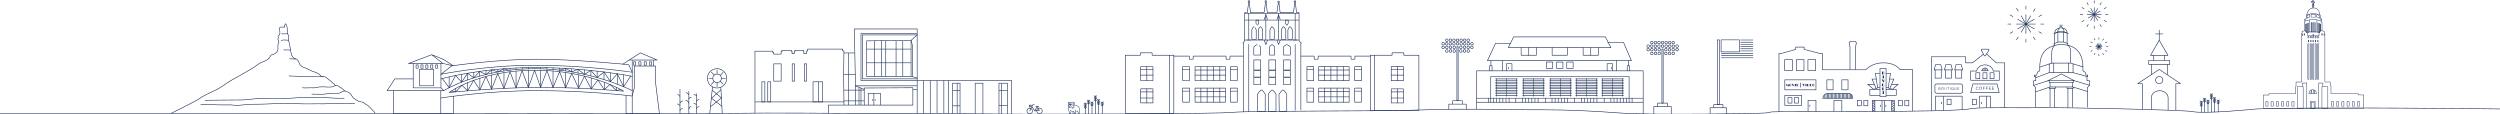 <?xml version="1.0"?>
<svg xmlns="http://www.w3.org/2000/svg" viewBox="0 0 4372.33 200.17"><defs><style>.cls-1,.cls-2,.cls-3,.cls-5{fill:none;stroke:#182a54;}.cls-1,.cls-3,.cls-5{stroke-linecap:round;}.cls-1,.cls-3{stroke-linejoin:round;}.cls-2,.cls-5{stroke-miterlimit:10;}.cls-3{stroke-width:0.75px;}.cls-4{fill:#182a54;}</style></defs><g id="Layer_2" data-name="Layer 2"><g id="Layer_1-2" data-name="Layer 1"><circle class="cls-1" cx="1254.09" cy="136.98" r="16.89"/><circle class="cls-1" cx="1254.09" cy="136.98" r="7.45"/><line class="cls-1" x1="1254.09" y1="122.39" x2="1254.09" y2="129.46"/><line class="cls-1" x1="1254.09" y1="144.51" x2="1254.09" y2="151.58"/><line class="cls-1" x1="1264.71" y1="126.67" x2="1259.72" y2="131.66"/><line class="cls-1" x1="1244.05" y1="126.09" x2="1249.05" y2="131.09"/><line class="cls-1" x1="1264.71" y1="147.07" x2="1259.72" y2="142.07"/><line class="cls-1" x1="1244.05" y1="147.64" x2="1249.05" y2="142.64"/><line class="cls-1" x1="1239.56" y1="136.98" x2="1246.63" y2="136.98"/><line class="cls-1" x1="1261.69" y1="136.98" x2="1268.76" y2="136.98"/><line class="cls-1" x1="1246.06" y1="152.22" x2="1241.39" y2="197.88"/><line class="cls-1" x1="1260.69" y1="152.81" x2="1263.15" y2="197.88"/><line class="cls-1" x1="1245.7" y1="157.91" x2="1261.71" y2="171.1"/><line class="cls-1" x1="1244.32" y1="171.77" x2="1262.64" y2="186.02"/><line class="cls-1" x1="1260.81" y1="157.09" x2="1244.36" y2="171.94"/><line class="cls-1" x1="1261.71" y1="171.3" x2="1242.88" y2="186.4"/><line class="cls-1" x1="1217.96" y1="163.85" x2="1217.96" y2="198.4"/><line class="cls-1" x1="1204.76" y1="159.9" x2="1204.76" y2="198.38"/><line class="cls-1" x1="1189.23" y1="156.42" x2="1189.23" y2="198.07"/><path class="cls-1" d="M1217.91,183.08s-2-2.25-4.43-2.25"/><path class="cls-1" d="M1217.91,167.47s-2-2.25-4.43-2.25"/><path class="cls-1" d="M1204.56,165.38s-2.41-3.34-4.66-3.34"/><path class="cls-1" d="M1204.79,172.75s2.17-2.87,4.35-2.87"/><path class="cls-1" d="M1204.71,180.28s-1.94-4.89-5.66-4.89"/><path class="cls-1" d="M1204.79,190.14s1.32-3.81,3.8-3.81"/><path class="cls-1" d="M1189.1,168.5s-1.87-3.18-3.88-3.18"/><path class="cls-1" d="M1189.25,180.15s1.71-3.65,4.74-3.65"/><path class="cls-1" d="M1189.18,184.73s-2.33-2.95-4.51-2.95"/><path class="cls-1" d="M1189.18,193s1.63-3.26,4.57-3.26"/><path class="cls-1" d="M1218,189.71s1.63-3.26,4.58-3.26"/><path class="cls-1" d="M1218,177.39s1.63-3.26,4.58-3.26"/><rect class="cls-1" x="733.71" y="121.05" width="24.65" height="29.01"/><rect class="cls-1" x="727.63" y="113.5" width="3.68" height="5.79"/><rect class="cls-1" x="736.18" y="113.5" width="3.68" height="5.79"/><rect class="cls-1" x="744.72" y="113.5" width="3.68" height="5.79"/><rect class="cls-1" x="753.27" y="113.5" width="3.68" height="5.79"/><rect class="cls-1" x="761.81" y="113.5" width="3.68" height="5.79"/><rect class="cls-1" x="1107.95" y="108.15" width="3.68" height="5.79"/><rect class="cls-1" x="1117.3" y="108.15" width="3.68" height="5.79"/><rect class="cls-1" x="1126.65" y="108.15" width="3.68" height="5.79"/><rect class="cls-1" x="1136" y="108.15" width="3.68" height="5.79"/><rect class="cls-1" x="688.01" y="158.53" width="82.92" height="39.55"/><polyline class="cls-1" points="688.01 158.53 676.97 158.53 690.58 138 722.67 138"/><polyline class="cls-1" points="722.67 111.06 722.67 153.66 771.19 153.66 776.07 158.53 770.93 158.53"/><line class="cls-1" x1="771.19" y1="153.65" x2="771.19" y2="111.06"/><polyline class="cls-1" points="755.02 95.64 714.46 111.04 774.53 111.04 792.84 115.14 776.07 104.11 755.02 95.64 774.53 111.04"/><path class="cls-1" d="M770.93,130l19.21-14.82s79.55-11.61,147.53-11.61,161.82,9.55,161.82,9.55l6.18,13.21S1024.76,114.12,936,114.12,770.93,130,770.93,130Z"/><polyline class="cls-1" points="1142.6 105.85 1142.6 115.51 1146.45 115.51 1146.45 144 1153.27 198.77 1105.67 198.77"/><polyline class="cls-1" points="1094.91 167.11 1094.91 198.6 1105.67 198.77 1105.67 105.85"/><polyline class="cls-1" points="1142.6 115.51 1109.29 115.51 1109.29 154.08 1105.67 167.18"/><polyline class="cls-1" points="1100.29 104.98 1120.07 92.47 1149.34 104.98 1100.29 104.98 1089.56 112.17"/><polyline class="cls-1" points="792.84 168.34 792.84 198.09 770.93 198.09"/><path class="cls-1" d="M770.93,171.4s80.51-12.87,167.37-12.87c94.49,0,167.37,9.45,167.37,9.45"/><path class="cls-1" d="M771.19,138s69.41-19.88,164.59-19.88,169.89,15.41,169.89,15.41"/><path class="cls-1" d="M776.07,158.53s61.48-38.38,158.9-38.38,170.7,38.38,170.7,38.38"/><path class="cls-1" d="M1090.71,159.45S1032.39,122.81,935,122.81s-149.45,38.93-149.45,38.93,86.78-8.92,159.89-8.92S1090.71,159.45,1090.71,159.45Z"/><polyline class="cls-1" points="773.5 137.37 785.52 153.37 796.68 132.01 807.36 143.65 817.8 128.06 828.71 136.13 838.73 124.83 849.92 130.24 860.06 122.21 870.85 125.82 881.21 120.25 889.81 122.81"/><polyline class="cls-1" points="1103 132.91 1090.71 151.69 1079.54 129.03 1067.51 142.85 1056.36 125.81 1044.34 135.62 1033.48 123.2 1022.11 130.01 1010.92 121.16 999.92 125.67 989.39 119.68 978.62 122.67"/><polyline class="cls-1" points="789.19 159.26 797.14 160.63 807.97 149.02 817.8 158.84 828.37 140.53 839.28 157.19 849.84 133.73 859.75 155.82 870.57 128.89 881.41 154.6 892.01 125.45 902.55 153.68 913.15 123.48 924.04 153.05 934.97 122.81 945.41 152.82 956.57 123.42 967.21 153 978.62 125.32 989.25 153.53 999.99 128.46 1011.84 154.37 1022.28 133.19 1033.94 155.46 1045.74 139.91 1056.87 156.86 1066.75 147.7 1078.32 158.41 1085.31 156.4"/><line class="cls-1" x1="785.52" y1="134.8" x2="785.52" y2="153.37"/><line class="cls-1" x1="806.84" y1="130.01" x2="807.36" y2="143.65"/><line class="cls-1" x1="817.8" y1="128.05" x2="817.8" y2="139.7"/><line class="cls-1" x1="828.71" y1="136.13" x2="828.71" y2="126.33"/><line class="cls-1" x1="838.73" y1="124.83" x2="838.73" y2="133.16"/><line class="cls-1" x1="849.92" y1="130.24" x2="849.92" y2="123.38"/><line class="cls-1" x1="860.06" y1="122.21" x2="860.06" y2="127.97"/><line class="cls-1" x1="870.85" y1="125.82" x2="870.85" y2="121.12"/><line class="cls-1" x1="881.21" y1="120.25" x2="881.21" y2="124.1"/><line class="cls-1" x1="892.02" y1="119.49" x2="892.02" y2="122.71"/><line class="cls-1" x1="902.59" y1="118.91" x2="902.59" y2="121.6"/><line class="cls-1" x1="913.32" y1="118.48" x2="913.32" y2="120.8"/><line class="cls-1" x1="924.12" y1="118.21" x2="924.12" y2="120.31"/><line class="cls-1" x1="945.73" y1="118.17" x2="945.73" y2="120.26"/><line class="cls-1" x1="956.43" y1="118.35" x2="956.43" y2="120.77"/><line class="cls-1" x1="967.21" y1="118.81" x2="967.21" y2="121.53"/><line class="cls-1" x1="978.16" y1="119.1" x2="978.16" y2="122.63"/><line class="cls-1" x1="989.4" y1="119.68" x2="989.4" y2="124.04"/><line class="cls-1" x1="999.92" y1="125.67" x2="999.92" y2="120.34"/><line class="cls-1" x1="1010.92" y1="121.16" x2="1010.92" y2="127.71"/><line class="cls-1" x1="1022.11" y1="130.01" x2="1022.11" y2="122.11"/><line class="cls-1" x1="1033.48" y1="123.2" x2="1033.48" y2="132.69"/><line class="cls-1" x1="1044.34" y1="135.62" x2="1044.34" y2="124.37"/><line class="cls-1" x1="1056.36" y1="125.81" x2="1056.36" y2="139.12"/><line class="cls-1" x1="1067.51" y1="142.85" x2="1067.51" y2="127.26"/><line class="cls-1" x1="1079.54" y1="129.03" x2="1079.54" y2="147.1"/><line class="cls-1" x1="1090.71" y1="151.69" x2="1090.71" y2="130.81"/><line class="cls-1" x1="817.8" y1="158.84" x2="817.8" y2="144.65"/><line class="cls-1" x1="839.28" y1="157.19" x2="839.28" y2="136.83"/><line class="cls-1" x1="859.75" y1="155.82" x2="859.75" y2="131.28"/><line class="cls-1" x1="881.41" y1="154.6" x2="881.41" y2="126.99"/><line class="cls-1" x1="902.55" y1="153.68" x2="902.55" y2="124.49"/><line class="cls-1" x1="924.04" y1="153.05" x2="924.04" y2="122.97"/><line class="cls-1" x1="945.41" y1="152.82" x2="945.41" y2="122.98"/><line class="cls-1" x1="967.21" y1="153" x2="967.21" y2="124.25"/><line class="cls-1" x1="989.25" y1="153.53" x2="989.25" y2="126.72"/><line class="cls-1" x1="1011.84" y1="154.37" x2="1011.84" y2="130.94"/><line class="cls-1" x1="1033.95" y1="155.46" x2="1033.95" y2="136.39"/><line class="cls-1" x1="1056.87" y1="156.86" x2="1056.87" y2="143.93"/><line class="cls-1" x1="1078.32" y1="158.41" x2="1078.32" y2="152.87"/><line class="cls-1" x1="797.14" y1="160.63" x2="797.14" y2="154.56"/><path class="cls-2" d="M4372.32,190.51s-327.61-3.75-425.43,0c0,0-90.32,9.16-112.44,4.67-15.1-3.07-228.43-7.54-263.17-6.83s-109-1.17-121.92,1.49c-37.57,7.75-344.26,4.37-350.83,5.86-3.28.75-6.34,1.37-9.55,1.8-9.65,1.3-202.13,4.08-255.28.16-90.21-6.65-134.25-5.54-160.14-5.68s-124.94-2.39-187.69.3-295.72,1.08-329.57,4.18-310.65,3.15-365.06,3.15c-46.14,0-154.8-1.31-154.8-1.31H1490.37s-161-1.16-193.5-.21-471.5,0-471.5,0H0"/><polyline class="cls-1" points="1809.16 183.28 1806.04 183.34 1800.95 193.95"/><polyline class="cls-1" points="1804.66 186.21 1809.69 194.02 1814.03 186.15 1817.71 193.32 1809.69 194.02"/><line class="cls-1" x1="1811.44" y1="185.84" x2="1816.7" y2="185.75"/><polygon class="cls-1" points="1803.73 183.73 1802 187.06 1800.12 187.09 1800.07 183.97 1803.73 183.73"/><circle class="cls-1" cx="1800.86" cy="194.13" r="4.82"/><circle class="cls-1" cx="1818.01" cy="193.85" r="4.82"/><line class="cls-1" x1="1898.08" y1="180.37" x2="1898.08" y2="199.61"/><line class="cls-1" x1="1898.13" y1="182.2" x2="1900.14" y2="180.19"/><line class="cls-1" x1="1898.13" y1="184.88" x2="1900.14" y2="182.87"/><line class="cls-1" x1="1898.13" y1="187.08" x2="1900.14" y2="185.07"/><line class="cls-1" x1="1898.13" y1="189.57" x2="1900.14" y2="187.56"/><line class="cls-1" x1="1897.94" y1="182.1" x2="1895.93" y2="180.1"/><line class="cls-1" x1="1897.94" y1="184.78" x2="1895.93" y2="182.77"/><line class="cls-1" x1="1897.94" y1="186.98" x2="1895.93" y2="184.97"/><line class="cls-1" x1="1897.94" y1="189.47" x2="1895.93" y2="187.46"/><line class="cls-1" x1="1921.23" y1="174.05" x2="1921.23" y2="199.25"/><line class="cls-1" x1="1921.28" y1="175.88" x2="1923.29" y2="173.87"/><line class="cls-1" x1="1921.28" y1="178.56" x2="1923.29" y2="176.55"/><line class="cls-1" x1="1921.28" y1="180.76" x2="1923.29" y2="178.75"/><line class="cls-1" x1="1921.28" y1="183.25" x2="1923.29" y2="181.24"/><line class="cls-1" x1="1921.09" y1="175.79" x2="1919.08" y2="173.78"/><line class="cls-1" x1="1921.09" y1="178.47" x2="1919.08" y2="176.46"/><line class="cls-1" x1="1921.09" y1="180.67" x2="1919.08" y2="178.66"/><line class="cls-1" x1="1921.09" y1="183.15" x2="1919.08" y2="181.15"/><line class="cls-1" x1="1915.78" y1="167.65" x2="1915.78" y2="199.24"/><line class="cls-1" x1="1915.83" y1="169.48" x2="1917.84" y2="167.47"/><line class="cls-1" x1="1915.83" y1="172.16" x2="1917.84" y2="170.15"/><line class="cls-1" x1="1915.83" y1="174.36" x2="1917.84" y2="172.35"/><line class="cls-1" x1="1915.83" y1="176.85" x2="1917.84" y2="174.84"/><line class="cls-1" x1="1915.64" y1="169.38" x2="1913.63" y2="167.38"/><line class="cls-1" x1="1915.64" y1="172.06" x2="1913.63" y2="170.05"/><line class="cls-1" x1="1915.64" y1="174.26" x2="1913.63" y2="172.26"/><line class="cls-1" x1="1915.64" y1="176.75" x2="1913.63" y2="174.74"/><line class="cls-1" x1="1903.82" y1="175.25" x2="1903.82" y2="199.32"/><line class="cls-1" x1="1903.87" y1="177.08" x2="1905.88" y2="175.07"/><line class="cls-1" x1="1903.87" y1="179.76" x2="1905.88" y2="177.75"/><line class="cls-1" x1="1903.87" y1="181.96" x2="1905.88" y2="179.95"/><line class="cls-1" x1="1903.68" y1="176.99" x2="1901.67" y2="174.98"/><line class="cls-1" x1="1903.68" y1="179.66" x2="1901.67" y2="177.66"/><line class="cls-1" x1="1903.68" y1="181.86" x2="1901.67" y2="179.86"/><line class="cls-1" x1="1909.84" y1="178.4" x2="1909.84" y2="199.21"/><line class="cls-1" x1="1909.89" y1="180.23" x2="1911.9" y2="178.23"/><line class="cls-1" x1="1909.89" y1="182.91" x2="1911.9" y2="180.9"/><line class="cls-1" x1="1909.89" y1="185.11" x2="1911.9" y2="183.1"/><line class="cls-1" x1="1909.7" y1="180.14" x2="1907.69" y2="178.13"/><line class="cls-1" x1="1909.7" y1="182.82" x2="1907.69" y2="180.81"/><line class="cls-1" x1="1909.7" y1="185.02" x2="1907.69" y2="183.01"/><line class="cls-1" x1="1927.74" y1="178.4" x2="1927.74" y2="199.21"/><line class="cls-1" x1="1927.8" y1="180.23" x2="1929.8" y2="178.23"/><line class="cls-1" x1="1927.8" y1="182.91" x2="1929.8" y2="180.9"/><line class="cls-1" x1="1927.8" y1="185.11" x2="1929.8" y2="183.1"/><line class="cls-1" x1="1927.6" y1="180.14" x2="1925.6" y2="178.13"/><line class="cls-1" x1="1927.6" y1="182.82" x2="1925.6" y2="180.81"/><line class="cls-1" x1="1927.6" y1="185.02" x2="1925.6" y2="183.01"/><path class="cls-3" d="M1868.21,181.22l.47-2.54h2.42l.55.48h3.77l.53-.54h2.6a8.2,8.2,0,0,1,.32,2.08,4.64,4.64,0,0,1-1.07,1.74l-1.27-1.91"/><path class="cls-3" d="M1870.47,180l-.68.54s-1.58,3.06-1.58,3.94.43,1,.43,1"/><path class="cls-3" d="M1875.54,184.39a3.51,3.51,0,0,0-3.25-2.7c-2.62,0-4,3.92-3.61,5.07s2.94,1.71,4.2,1.19"/><line class="cls-3" x1="1869.91" y1="182.01" x2="1871.05" y2="182.01"/><line class="cls-3" x1="1873.77" y1="182.01" x2="1875.38" y2="182.01"/><path class="cls-3" d="M1871.33,181.88s-.57.7-.28,1a2.64,2.64,0,0,0,2,0c.28-.25-.42-1.15-.42-1.15"/><line class="cls-3" x1="1871.9" y1="184.55" x2="1871.9" y2="183.06"/><path class="cls-3" d="M1877,183.65c.33,1,.74,3.92-1.62,3.92s-2.44-2.65-2.44-2.65l-1-.37-.93.37-1.31,2.65"/><path class="cls-3" d="M1878.33,181.78a4.4,4.4,0,0,1,1.26,2.77s4.91-.44,7.19,2.74c1.62,2.26,1.14,5.47,1.14,7.87v3.53h-2.69l.41-.93-.84-3.5a15.41,15.41,0,0,1-2.23.09"/><path class="cls-3" d="M1881.42,192.14v6.67h-2.69l.48-1.19-1.43-3.22s-4,.74-6.33-1.26"/><polyline class="cls-3" points="1876.62 195.47 1876.62 197.69 1876.09 198.81 1877.85 198.81"/><path class="cls-3" d="M1869.34,187.51a7.08,7.08,0,0,0-.6,3c0,1.79,1.74,6.93,1.74,6.93l-.57,1.29h2.94v-3.6"/><path class="cls-3" d="M1874.9,189.33a4.06,4.06,0,0,0,2.62-.64,3.46,3.46,0,0,0,1.36-1.9"/><path class="cls-3" d="M4034.43,25.94s1.43-12,11.79-12,11.12,12,11.12,12l.59.57v5.8l1.14.88h1.26v5.93l.75.44V53.8l3.91,1v2.84l1.07.44v85.35h9.14l.63,6.49h.89v13.8h47.52v2.34h9.65v23.32H3958.55V166.23h9.71v-2.41H4015V151.19h.6v-7.74H4025V58.36l1.22-.68V54.77l3.94-.82V39.72l.74-.48V33.41h1.29l1.09-1,.54-6Z"/><rect class="cls-3" x="4036.25" y="76.67" width="1.94" height="62.03"/><rect class="cls-3" x="4036.91" y="70.5" width="0.97" height="2.75"/><rect class="cls-3" x="4036.43" y="63.61" width="1.76" height="2.75"/><rect class="cls-3" x="4026.36" y="59.42" width="0.5" height="2.75"/><rect class="cls-3" x="4064.45" y="59.42" width="0.5" height="2.75"/><rect class="cls-3" x="4029.65" y="58.82" width="1.05" height="2.75"/><rect class="cls-3" x="4060.52" y="58.82" width="1.05" height="2.75"/><rect class="cls-3" x="4040.6" y="63.61" width="1.76" height="2.75"/><rect class="cls-3" x="4044.77" y="63.61" width="1.76" height="2.75"/><rect class="cls-3" x="4045.28" y="59.94" width="0.74" height="2.23"/><rect class="cls-3" x="4048.94" y="63.61" width="1.76" height="2.75"/><rect class="cls-3" x="4053.12" y="63.61" width="1.76" height="2.75"/><rect class="cls-3" x="4041" y="70.5" width="0.97" height="2.75"/><rect class="cls-3" x="4045.08" y="70.5" width="0.97" height="2.75"/><rect class="cls-3" x="4049.16" y="70.5" width="0.97" height="2.75"/><rect class="cls-3" x="4053.25" y="70.5" width="0.97" height="2.75"/><rect class="cls-3" x="4040.51" y="76.67" width="1.94" height="62.03"/><rect class="cls-3" x="4044.77" y="76.67" width="1.94" height="62.03"/><rect class="cls-3" x="4049.03" y="76.67" width="1.94" height="62.03"/><rect class="cls-3" x="4053.29" y="76.67" width="1.94" height="62.03"/><polyline class="cls-3" points="4030.16 53.95 4034.41 55.03 4034.41 57.19 4035.43 58.07 4035.43 62.17 4055.83 62.17 4055.83 58.06 4056.5 57.33 4056.5 54.9 4061.09 53.8"/><polyline class="cls-3" points="4034.41 57.19 4038.8 55.91 4052.18 55.91 4056.5 57.33"/><path class="cls-3" d="M4034.43,25.94s3.73-2,11.62-2,11.29,2,11.29,2"/><rect class="cls-3" x="4041.97" y="25.24" width="7.68" height="4.73"/><path class="cls-3" d="M4034.82,27.6v4.46s3.11-2.09,4.79-2.09V25.58A11.62,11.62,0,0,0,4034.82,27.6Z"/><path class="cls-3" d="M4056.66,27.6v4.46s-3.11-2.09-4.8-2.09V25.58A11.63,11.63,0,0,1,4056.66,27.6Z"/><path class="cls-3" d="M4032.19,33.41v3.72s4.14-2.91,13.62-2.91,13.53,2.91,13.53,2.91V33.19"/><line class="cls-3" x1="4038.8" y1="55.91" x2="4038.8" y2="34.83"/><line class="cls-3" x1="4052.18" y1="55.91" x2="4052.18" y2="34.83"/><polygon class="cls-3" points="4033.14 54.71 4032.19 54.47 4032.19 42.06 4033.14 42.06 4033.14 54.71"/><polygon class="cls-3" points="4037.31 56.35 4036.36 56.63 4036.36 40.33 4037.31 40.33 4037.31 56.35"/><polygon class="cls-3" points="4035.15 56.98 4034.41 57.19 4034.41 55.03 4034.15 54.97 4034.15 41.17 4035.11 41.17 4035.15 56.98"/><polygon class="cls-3" points="4057.8 54.59 4058.75 54.35 4058.75 41.94 4057.8 41.94 4057.8 54.59"/><polygon class="cls-3" points="4053.63 56.4 4054.58 56.7 4054.58 40.21 4053.63 40.21 4053.63 56.4"/><polygon class="cls-3" points="4055.84 57.1 4056.5 57.33 4056.53 54.91 4056.79 54.85 4056.79 41.05 4055.84 41.05 4055.84 57.1"/><rect class="cls-3" x="4041.97" y="39.4" width="1.31" height="16.51"/><rect class="cls-3" x="4044.97" y="39.4" width="1.31" height="16.51"/><rect class="cls-3" x="4047.97" y="39.4" width="1.31" height="16.51"/><rect class="cls-3" x="3962.86" y="177.86" width="3.74" height="7.79"/><rect class="cls-3" x="3971.96" y="177.86" width="3.74" height="7.79"/><rect class="cls-3" x="3999.24" y="177.86" width="3.74" height="7.79"/><rect class="cls-3" x="4008.34" y="177.86" width="3.74" height="7.79"/><rect class="cls-3" x="4042.25" y="179.07" width="4.98" height="10.31"/><rect class="cls-3" x="4040.5" y="176.97" width="8.47" height="12.42"/><rect class="cls-3" x="3990.15" y="177.86" width="3.74" height="7.79"/><rect class="cls-3" x="3981.05" y="177.86" width="3.74" height="7.79"/><rect class="cls-3" x="4077.47" y="177.86" width="3.74" height="7.79"/><rect class="cls-3" x="4086.56" y="177.86" width="3.74" height="7.79"/><rect class="cls-3" x="4113.85" y="177.86" width="3.74" height="7.79"/><rect class="cls-3" x="4122.95" y="177.86" width="3.74" height="7.79"/><rect class="cls-3" x="4104.76" y="177.86" width="3.74" height="7.79"/><rect class="cls-3" x="4095.66" y="177.86" width="3.74" height="7.79"/><path class="cls-3" d="M4038.19,163.75h3.75v-6.4A6.61,6.61,0,0,0,4038.19,163.75Z"/><path class="cls-3" d="M4051.24,163.75h-3.75v-6.4A6.61,6.61,0,0,1,4051.24,163.75Z"/><path class="cls-3" d="M4042.86,163.75h3.36V157a5.37,5.37,0,0,0-1.68-.26,5.1,5.1,0,0,0-1.68.28Z"/><rect class="cls-3" x="4017.75" y="151.6" width="10.3" height="37.79"/><rect class="cls-3" x="4060.92" y="151.6" width="10.3" height="37.79"/><polyline class="cls-3" points="4026.66 151.6 4026.66 145.22 4034.43 145.22 4034.43 189.39"/><polyline class="cls-3" points="4062.55 151.6 4062.55 145.22 4055.23 145.22 4055.23 189.39"/><path class="cls-3" d="M4044.9,13.92V12.7c0-.32-.58-.66-.58-.66s.34-.37,1.47-.37,1.38.49,1.38.49-.5.21-.5.63-.06,1.13-.06,1.13"/><path class="cls-3" d="M4044.9,11.75V9.9c0-.32-.58-.66-.58-.66s.34-.38,1.47-.38,1.38.5,1.38.5-.5.21-.5.63-.06,1.76-.06,1.76"/><path class="cls-3" d="M4044.32,9.24s-.35-.1-.25-.38.35-.91.45-1.19a5.86,5.86,0,0,0,.34-1,6.26,6.26,0,0,1,.34-1.08c.08-.21,0-.49,0-.59s-.32-.24-.34-.5.24-.36.24-.69-.56-.58-.68-.78a3,3,0,0,0-.47-.5,3.88,3.88,0,0,0-1.51.92.62.62,0,0,0,0,.67c.11.18-.34.32-.44-.12s0-.79.73-1.37,1-.73,1.77-.69l.4-1.06c.16-.41.54-.59.84-.33s0,.63-.2.77-.3.18-.3.34,0,.38.38.34.51-.06.71.08S4048,3.4,4048,4.21s-.44.48-.44.48-.1.6-.41.62a1.65,1.65,0,0,1-.76-.26,1.19,1.19,0,0,0,.06.55c.1.16.26.3.22.48a21.05,21.05,0,0,0-.3,2.84,1.86,1.86,0,0,0-.6-.06,7.84,7.84,0,0,0,.18-.81c.1-.59.58-1.75-.09-1.87S4044.32,9.24,4044.32,9.24Z"/><path class="cls-3" d="M4046.47,3.12c.24-.2.62.26.88.54s.45.57.19.71-.63-.22-.79-.52S4046.25,3.3,4046.47,3.12Z"/><path class="cls-1" d="M2174.54,195.59V76a.42.42,0,0,0-.43-.42h0a.42.42,0,0,1-.29-.72l3-3a.42.42,0,0,0,.12-.3v-49a.43.43,0,0,1,.43-.42l3.67,0a.43.43,0,0,0,.42-.37L2183.8,4.5a.34.34,0,0,0-.05-.26l-.94-1.67A.43.43,0,0,1,2183,2l.53-.28a.46.46,0,0,0,.17-.17l.18-.33a.42.42,0,0,1,.75,0l.1.22a.41.41,0,0,0,.19.2l.56.3a.42.42,0,0,1,.2.52l-.72,1.86a.47.47,0,0,0,0,.2l2,17.3a.41.41,0,0,0,.42.37l23.14-.08a.43.43,0,0,0,.42-.37l2.31-17.25a.47.47,0,0,0-.05-.26l-.94-1.67a.42.42,0,0,1,.17-.58l.52-.28a.46.46,0,0,0,.17-.17l.18-.33a.43.43,0,0,1,.76,0l.1.22a.39.39,0,0,0,.18.2l.57.3a.42.42,0,0,1,.19.52l-.71,1.86a.75.75,0,0,0,0,.2l2.05,17.3a.43.43,0,0,0,.42.37h15.95a.41.41,0,0,0,.41-.36l2.47-16.42a.38.38,0,0,0-.05-.27l-.94-1.66a.43.43,0,0,1,.17-.58l.53-.28a.46.46,0,0,0,.17-.17l.18-.33a.42.42,0,0,1,.75,0l.1.22a.52.52,0,0,0,.19.2l.56.3a.42.42,0,0,1,.2.52l-.71,1.86a.34.34,0,0,0,0,.2l2,16.45a.43.43,0,0,0,.42.37h22.64a.41.41,0,0,0,.41-.38l2-17.17a.45.45,0,0,0,0-.25l-.94-1.68a.43.43,0,0,1,.16-.58l.53-.28a.35.35,0,0,0,.17-.17l.18-.33a.43.43,0,0,1,.76,0l.09.22a.44.44,0,0,0,.19.19l.56.3a.44.44,0,0,1,.2.53l-.71,1.86a.34.34,0,0,0,0,.2l2,17.06a.41.41,0,0,0,.42.37h3.61a.42.42,0,0,1,.43.42V71.32a.41.41,0,0,0,.12.3L2276,75.5h-.46a.42.42,0,0,0-.42.42V192"/><line class="cls-1" x1="2176.95" y1="23.2" x2="2271.97" y2="23.2"/><line class="cls-1" x1="2176.95" y1="70.02" x2="2271.97" y2="70.02"/><line class="cls-1" x1="2181.16" y1="69.97" x2="2186.91" y2="69.97"/><line class="cls-1" x1="2262.19" y1="69.87" x2="2267.94" y2="69.87"/><polyline class="cls-1" points="2239.05 70 2236.11 77.86 2233.23 70"/><polyline class="cls-1" points="2233.23 34.05 2236.17 26.19 2239.05 34.05"/><polyline class="cls-1" points="2210.98 34.05 2213.92 26.19 2216.8 34.05"/><polyline class="cls-1" points="2216.8 70.08 2213.86 77.95 2210.98 70.08"/><path class="cls-1" d="M2204.83,83.18c0,2.62,0,13.14,0,13.14h-12V83.18c0-2.62,5.71-5.24,5.71-5.24S2204.83,80.31,2204.83,83.18Z"/><rect class="cls-1" x="2192.91" y="104.78" width="11.82" height="17.66"/><rect class="cls-1" x="2192.91" y="135.59" width="11.82" height="12.5"/><rect class="cls-1" x="2192.91" y="123.21" width="11.82" height="11.57"/><path class="cls-1" d="M2229.31,83.18c0,2.62,0,13.14,0,13.14h-9.07V83.18c0-2.62,4.31-5.24,4.31-5.24S2229.31,80.31,2229.31,83.18Z"/><path class="cls-1" d="M2228.6,52.92c0,3.19,0,16,0,16H2221v-16c0-3.19,3.63-6.38,3.63-6.38S2228.6,49.42,2228.6,52.92Z"/><path class="cls-1" d="M2208.3,52.92c0,3.19,0,16,0,16h-7.63v-16c0-3.19,3.63-6.38,3.63-6.38S2208.3,49.42,2208.3,52.92Z"/><path class="cls-1" d="M2197,52.92c0,3.19,0,16,0,16h-7.64v-16c0-3.19,3.64-6.38,3.64-6.38S2197,49.42,2197,52.92Z"/><path class="cls-1" d="M2260.08,52.92c0,3.19,0,16,0,16h-7.63v-16c0-3.19,3.63-6.38,3.63-6.38S2260.08,49.42,2260.08,52.92Z"/><path class="cls-1" d="M2248.31,40.14c0-2,0-5,0-5H2253v5c0,2-2.23,3.91-2.23,3.91S2248.31,42.28,2248.31,40.14Z"/><path class="cls-1" d="M2196.64,40.14c0-2,0-5,0-5h4.68v5c0,2-2.23,3.91-2.23,3.91S2196.64,42.28,2196.64,40.14Z"/><path class="cls-1" d="M2248.78,52.92c0,3.19,0,16,0,16h-7.63v-16c0-3.19,3.63-6.38,3.63-6.38S2248.78,49.42,2248.78,52.92Z"/><path class="cls-1" d="M2256.73,83.18c0,2.62,0,13.14,0,13.14h-12V83.18c0-2.62,5.72-5.24,5.72-5.24S2256.73,80.31,2256.73,83.18Z"/><rect class="cls-1" x="2219.13" y="104.78" width="11.82" height="17.66"/><rect class="cls-1" x="2219.13" y="135.59" width="11.82" height="12.5"/><rect class="cls-1" x="2219.13" y="123.21" width="11.82" height="11.57"/><rect class="cls-1" x="2244.88" y="104.78" width="11.82" height="17.66"/><rect class="cls-1" x="2285.75" y="116.51" width="11.82" height="24.6"/><rect class="cls-1" x="2369.29" y="116.51" width="11.82" height="24.6"/><rect class="cls-1" x="2306.4" y="116.51" width="53.14" height="24.6"/><rect class="cls-1" x="2244.88" y="135.59" width="11.82" height="12.5"/><rect class="cls-1" x="2244.88" y="123.21" width="11.82" height="11.57"/><line class="cls-1" x1="2184.04" y1="23.2" x2="2184.04" y2="68.91"/><line class="cls-1" x1="2265.13" y1="23.2" x2="2265.13" y2="68.91"/><line class="cls-1" x1="2176.97" y1="35.09" x2="2271.95" y2="35.09"/><line class="cls-1" x1="2213.89" y1="23.2" x2="2213.89" y2="69.87"/><line class="cls-1" x1="2236.14" y1="23.2" x2="2236.14" y2="69.87"/><line class="cls-1" x1="2265.13" y1="77.87" x2="2265.13" y2="192.78"/><line class="cls-1" x1="2184.04" y1="77.87" x2="2184.04" y2="195.29"/><polyline class="cls-1" points="2275.07 98.13 2298.46 98.13 2298.46 103.53 2305.26 103.53 2305.26 98.13 2362.85 98.13 2362.85 103.53 2369.65 103.53 2369.65 98.13 2396.64 98.13"/><polygon class="cls-1" points="2434.62 96.6 2434.62 92.41 2455.2 92.41 2455.2 96.6 2481.52 96.6 2481.52 192.78 2404.02 193.5 2396.64 193.54 2396.64 96.6 2434.62 96.6"/><line class="cls-1" x1="2404.02" y1="96.6" x2="2404.02" y2="193.5"/><line class="cls-1" x1="2316.18" y1="116.51" x2="2316.18" y2="141.1"/><line class="cls-1" x1="2327.64" y1="116.51" x2="2327.64" y2="141.1"/><line class="cls-1" x1="2338.41" y1="116.51" x2="2338.41" y2="141.1"/><line class="cls-1" x1="2349.33" y1="116.51" x2="2349.33" y2="141.1"/><line class="cls-1" x1="2306.4" y1="122.45" x2="2359.54" y2="122.45"/><line class="cls-1" x1="2369.29" y1="121.83" x2="2381.11" y2="121.83"/><rect class="cls-1" x="2433.17" y="116.51" width="21.44" height="24.6"/><line class="cls-1" x1="2433.17" y1="121.83" x2="2454.61" y2="121.83"/><line class="cls-1" x1="2285.75" y1="121.83" x2="2297.57" y2="121.83"/><rect class="cls-1" x="2285.75" y="154.08" width="11.82" height="24.6"/><rect class="cls-1" x="2369.29" y="154.08" width="11.82" height="24.6"/><rect class="cls-1" x="2306.4" y="154.08" width="53.14" height="24.6"/><line class="cls-1" x1="2316.18" y1="154.08" x2="2316.18" y2="178.67"/><line class="cls-1" x1="2327.64" y1="154.08" x2="2327.64" y2="178.67"/><line class="cls-1" x1="2338.41" y1="154.08" x2="2338.41" y2="178.67"/><line class="cls-1" x1="2349.33" y1="154.08" x2="2349.33" y2="178.67"/><line class="cls-1" x1="2306.4" y1="160.02" x2="2359.54" y2="160.02"/><line class="cls-1" x1="2369.29" y1="159.4" x2="2381.11" y2="159.4"/><line class="cls-1" x1="2285.75" y1="159.4" x2="2297.57" y2="159.4"/><path class="cls-1" d="M2199.49,195.06l13.2-.17.08-30.34s-4.65-7.22-6.59-7.22-7.1,7.59-7.1,7.59Z"/><path class="cls-1" d="M2218.43,194.82l13.19-.13V164.55s-4.66-7.22-6.6-7.22-7,7.59-7,7.59Z"/><path class="cls-1" d="M2237.27,194.64l13.2-.1v-30s-4.66-7.22-6.6-7.22-7,7.59-7,7.59Z"/><line class="cls-1" x1="2443.89" y1="116.51" x2="2443.89" y2="141.1"/><rect class="cls-1" x="2433.17" y="155.4" width="21.44" height="24.6"/><line class="cls-1" x1="2433.17" y1="160.72" x2="2454.61" y2="160.72"/><line class="cls-1" x1="2443.89" y1="155.4" x2="2443.89" y2="179.99"/><line class="cls-1" x1="2306.4" y1="131.37" x2="2359.54" y2="131.37"/><line class="cls-1" x1="2306.4" y1="169.41" x2="2359.54" y2="169.41"/><line class="cls-1" x1="2433.17" y1="131.37" x2="2454.61" y2="131.37"/><line class="cls-1" x1="2433.17" y1="171.39" x2="2454.61" y2="171.39"/><rect class="cls-1" x="2152.03" y="116.51" width="11.82" height="24.6" transform="translate(4315.88 257.61) rotate(-180)"/><rect class="cls-1" x="2068.49" y="116.51" width="11.82" height="24.6" transform="translate(4148.8 257.61) rotate(-180)"/><rect class="cls-1" x="2090.06" y="116.51" width="53.14" height="24.6" transform="translate(4233.26 257.61) rotate(-180)"/><polyline class="cls-1" points="2174.54 98.13 2151.14 98.13 2151.14 103.53 2144.34 103.53 2144.34 98.13 2086.75 98.13 2086.75 103.53 2079.95 103.53 2079.95 98.13 2052.96 98.13"/><polygon class="cls-1" points="2014.98 96.6 2014.98 92.41 1994.4 92.41 1994.4 96.6 1968.08 96.6 1968.08 198.28 2045.58 198.28 2052.96 198.53 2052.96 96.6 2014.98 96.6"/><line class="cls-1" x1="2045.58" y1="96.6" x2="2045.58" y2="198.28"/><line class="cls-1" x1="2133.43" y1="116.51" x2="2133.43" y2="141.1"/><line class="cls-1" x1="2121.97" y1="116.51" x2="2121.97" y2="141.1"/><line class="cls-1" x1="2111.19" y1="116.51" x2="2111.19" y2="141.1"/><line class="cls-1" x1="2100.28" y1="116.51" x2="2100.28" y2="141.1"/><line class="cls-1" x1="2143.2" y1="122.45" x2="2090.06" y2="122.45"/><line class="cls-1" x1="2080.31" y1="121.83" x2="2068.49" y2="121.83"/><rect class="cls-1" x="1994.99" y="116.51" width="21.44" height="24.6" transform="translate(4011.42 257.61) rotate(-180)"/><line class="cls-1" x1="2016.43" y1="121.83" x2="1994.99" y2="121.83"/><line class="cls-1" x1="2163.85" y1="121.83" x2="2152.03" y2="121.83"/><rect class="cls-1" x="2152.03" y="154.08" width="11.82" height="24.6" transform="translate(4315.88 332.75) rotate(-180)"/><rect class="cls-1" x="2068.49" y="154.08" width="11.82" height="24.6" transform="translate(4148.8 332.75) rotate(-180)"/><rect class="cls-1" x="2090.06" y="154.08" width="53.14" height="24.6" transform="translate(4233.26 332.75) rotate(-180)"/><line class="cls-1" x1="2133.43" y1="154.08" x2="2133.43" y2="178.67"/><line class="cls-1" x1="2121.97" y1="154.08" x2="2121.97" y2="178.67"/><line class="cls-1" x1="2111.19" y1="154.08" x2="2111.19" y2="178.67"/><line class="cls-1" x1="2100.28" y1="154.08" x2="2100.28" y2="178.67"/><line class="cls-1" x1="2143.2" y1="160.02" x2="2090.06" y2="160.02"/><line class="cls-1" x1="2080.31" y1="159.4" x2="2068.49" y2="159.4"/><line class="cls-1" x1="2163.85" y1="159.4" x2="2152.03" y2="159.4"/><line class="cls-1" x1="2005.71" y1="116.51" x2="2005.71" y2="141.1"/><rect class="cls-1" x="1994.99" y="155.4" width="21.44" height="24.6" transform="translate(4011.42 335.39) rotate(-180)"/><line class="cls-1" x1="2016.43" y1="160.72" x2="1994.99" y2="160.72"/><line class="cls-1" x1="2005.71" y1="155.4" x2="2005.71" y2="179.99"/><line class="cls-1" x1="2143.2" y1="131.37" x2="2090.06" y2="131.37"/><line class="cls-1" x1="2143.2" y1="169.41" x2="2090.06" y2="169.41"/><line class="cls-1" x1="2016.43" y1="131.37" x2="1994.99" y2="131.37"/><line class="cls-1" x1="2016.43" y1="171.39" x2="1994.99" y2="171.39"/><polyline class="cls-1" points="2990.88 199.02 2990.88 188.47 3019.67 188.47 3019.67 199"/><polyline class="cls-1" points="2997.2 188.1 2997.2 182.85 3013.36 182.85 3013.36 187.88"/><rect class="cls-1" x="3003.42" y="69.81" width="3.72" height="113.06"/><rect class="cls-1" x="3010.06" y="69.75" width="32.2" height="21.05" transform="translate(6052.33 160.54) rotate(-180)"/><line class="cls-1" x1="3010.52" y1="93.32" x2="3065.67" y2="93.32"/><line class="cls-1" x1="3010.52" y1="97.21" x2="3065.67" y2="97.21"/><line class="cls-1" x1="3010.52" y1="101.1" x2="3065.67" y2="101.1"/><line class="cls-1" x1="3044.39" y1="69.97" x2="3065.8" y2="69.97"/><line class="cls-1" x1="3044.39" y1="73.86" x2="3065.8" y2="73.86"/><line class="cls-1" x1="3044.39" y1="77.75" x2="3065.8" y2="77.75"/><line class="cls-1" x1="3044.39" y1="81.53" x2="3065.8" y2="81.53"/><line class="cls-1" x1="3044.39" y1="85.31" x2="3065.8" y2="85.31"/><line class="cls-1" x1="3044.39" y1="89.08" x2="3065.8" y2="89.08"/><polygon class="cls-1" points="3776.34 70.41 3783.97 83.63 3791.6 96.85 3776.34 96.85 3761.08 96.85 3768.71 83.63 3776.34 70.41"/><line class="cls-1" x1="3766.78" y1="96.85" x2="3766.78" y2="105.62"/><line class="cls-1" x1="3785.9" y1="96.85" x2="3785.9" y2="105.62"/><rect class="cls-1" x="3757.98" y="105.62" width="36.72" height="7.21"/><line class="cls-1" x1="3762.59" y1="112.83" x2="3762.59" y2="130.1"/><line class="cls-1" x1="3790.42" y1="112.83" x2="3790.42" y2="130.1"/><polyline class="cls-1" points="3805.43 192.34 3805.43 146.2 3813.48 146.2 3776.34 121.47 3738.78 146.2 3746.83 146.2 3746.83 190.84"/><circle class="cls-1" cx="3776.34" cy="140.07" r="6.3"/><path class="cls-1" d="M3791.87,192.28V170.74c0-6.31-6.8-12.12-14.64-12.12s-14.64,5.3-14.64,12.12v20.51"/><line class="cls-1" x1="3776.34" y1="70.41" x2="3776.34" y2="52.68"/><line class="cls-1" x1="3770.04" y1="59.34" x2="3782.64" y2="59.34"/><polyline class="cls-1" points="2892.43 199.45 2892.43 186.28 2922.88 186.28 2922.88 199.02"/><polyline class="cls-1" points="2899.11 185.89 2899.11 180.33 2916.2 180.33 2916.2 185.66"/><rect class="cls-1" x="2906.58" y="85.64" width="2.15" height="94.71"/><polyline class="cls-1" points="2607.2 178.78 2607.2 133.87 2849.19 133.87 2849.19 178.78"/><polyline class="cls-1" points="2873.79 199.17 2873.79 123.86 2582.6 123.86 2582.6 190.17"/><line class="cls-1" x1="2582.6" y1="178.78" x2="2873.79" y2="178.78"/><line class="cls-1" x1="2582.6" y1="171.73" x2="2873.79" y2="171.73"/><line class="cls-1" x1="2612.21" y1="171.73" x2="2612.21" y2="178.78"/><line class="cls-1" x1="2603.45" y1="171.73" x2="2603.45" y2="178.78"/><line class="cls-1" x1="2617.62" y1="171.73" x2="2617.62" y2="178.78"/><line class="cls-1" x1="2623.04" y1="171.73" x2="2623.04" y2="178.78"/><line class="cls-1" x1="2628.45" y1="171.73" x2="2628.45" y2="178.78"/><line class="cls-1" x1="2633.87" y1="171.73" x2="2633.87" y2="178.78"/><line class="cls-1" x1="2651.07" y1="171.73" x2="2651.07" y2="178.78"/><line class="cls-1" x1="2639.28" y1="171.73" x2="2639.28" y2="178.78"/><line class="cls-1" x1="2662.87" y1="171.73" x2="2662.87" y2="178.78"/><line class="cls-1" x1="2668.28" y1="171.73" x2="2668.28" y2="178.78"/><line class="cls-1" x1="2673.69" y1="171.73" x2="2673.69" y2="178.78"/><line class="cls-1" x1="2679.11" y1="171.73" x2="2679.11" y2="178.78"/><line class="cls-1" x1="2684.52" y1="171.73" x2="2684.52" y2="178.78"/><line class="cls-1" x1="2689.94" y1="171.73" x2="2689.94" y2="178.78"/><line class="cls-1" x1="2702.57" y1="171.73" x2="2702.57" y2="178.78"/><line class="cls-1" x1="2714.36" y1="171.73" x2="2714.36" y2="178.78"/><line class="cls-1" x1="2719.78" y1="171.73" x2="2719.78" y2="178.78"/><line class="cls-1" x1="2725.19" y1="171.73" x2="2725.19" y2="178.78"/><line class="cls-1" x1="2730.6" y1="171.73" x2="2730.6" y2="178.78"/><line class="cls-1" x1="2736.02" y1="171.73" x2="2736.02" y2="178.78"/><line class="cls-1" x1="2741.43" y1="171.73" x2="2741.43" y2="178.78"/><line class="cls-1" x1="2754.06" y1="171.73" x2="2754.06" y2="178.78"/><line class="cls-1" x1="2765.86" y1="171.73" x2="2765.86" y2="178.78"/><line class="cls-1" x1="2771.27" y1="171.73" x2="2771.27" y2="178.78"/><line class="cls-1" x1="2776.68" y1="171.73" x2="2776.68" y2="178.78"/><line class="cls-1" x1="2782.1" y1="171.73" x2="2782.1" y2="178.78"/><line class="cls-1" x1="2787.51" y1="171.73" x2="2787.51" y2="178.78"/><line class="cls-1" x1="2792.93" y1="171.73" x2="2792.93" y2="178.78"/><line class="cls-1" x1="2805.56" y1="171.73" x2="2805.56" y2="178.78"/><line class="cls-1" x1="2817.35" y1="171.73" x2="2817.35" y2="178.78"/><line class="cls-1" x1="2822.77" y1="171.73" x2="2822.77" y2="178.78"/><line class="cls-1" x1="2828.18" y1="171.73" x2="2828.18" y2="178.78"/><line class="cls-1" x1="2833.59" y1="171.73" x2="2833.59" y2="178.78"/><line class="cls-1" x1="2839.01" y1="171.73" x2="2839.01" y2="178.78"/><line class="cls-1" x1="2844.42" y1="171.73" x2="2844.42" y2="178.78"/><line class="cls-1" x1="2854.41" y1="171.73" x2="2854.41" y2="178.78"/><line class="cls-1" x1="2615.56" y1="137.96" x2="2653.72" y2="137.96"/><line class="cls-1" x1="2617.22" y1="137.96" x2="2617.22" y2="139.69"/><line class="cls-1" x1="2634.64" y1="137.96" x2="2634.64" y2="139.69"/><line class="cls-1" x1="2652.05" y1="137.96" x2="2652.05" y2="139.69"/><line class="cls-1" x1="2615.56" y1="140.83" x2="2653.72" y2="140.83"/><line class="cls-1" x1="2617.22" y1="140.83" x2="2617.22" y2="142.56"/><line class="cls-1" x1="2634.64" y1="140.83" x2="2634.64" y2="142.56"/><line class="cls-1" x1="2652.05" y1="140.83" x2="2652.05" y2="142.56"/><line class="cls-1" x1="2615.56" y1="143.7" x2="2653.72" y2="143.7"/><line class="cls-1" x1="2617.22" y1="143.7" x2="2617.22" y2="145.43"/><line class="cls-1" x1="2634.64" y1="143.7" x2="2634.64" y2="145.43"/><line class="cls-1" x1="2652.05" y1="143.7" x2="2652.05" y2="145.43"/><line class="cls-1" x1="2615.56" y1="146.57" x2="2653.72" y2="146.57"/><line class="cls-1" x1="2617.22" y1="146.57" x2="2617.22" y2="148.3"/><line class="cls-1" x1="2634.64" y1="146.57" x2="2634.64" y2="148.3"/><line class="cls-1" x1="2652.05" y1="146.57" x2="2652.05" y2="148.3"/><line class="cls-1" x1="2615.56" y1="149.44" x2="2653.72" y2="149.44"/><line class="cls-1" x1="2617.22" y1="149.44" x2="2617.22" y2="151.17"/><line class="cls-1" x1="2634.64" y1="149.44" x2="2634.64" y2="151.17"/><line class="cls-1" x1="2652.05" y1="149.44" x2="2652.05" y2="151.17"/><line class="cls-1" x1="2615.56" y1="152.31" x2="2653.72" y2="152.31"/><line class="cls-1" x1="2617.22" y1="152.31" x2="2617.22" y2="154.04"/><line class="cls-1" x1="2634.64" y1="152.31" x2="2634.64" y2="154.04"/><line class="cls-1" x1="2652.05" y1="152.31" x2="2652.05" y2="154.04"/><line class="cls-1" x1="2615.56" y1="155.18" x2="2653.72" y2="155.18"/><line class="cls-1" x1="2617.22" y1="155.18" x2="2617.22" y2="156.91"/><line class="cls-1" x1="2634.64" y1="155.18" x2="2634.64" y2="156.91"/><line class="cls-1" x1="2652.05" y1="155.18" x2="2652.05" y2="156.91"/><line class="cls-1" x1="2615.56" y1="158.05" x2="2653.72" y2="158.05"/><line class="cls-1" x1="2617.22" y1="158.05" x2="2617.22" y2="159.78"/><line class="cls-1" x1="2634.64" y1="158.05" x2="2634.64" y2="159.78"/><line class="cls-1" x1="2652.05" y1="158.05" x2="2652.05" y2="159.78"/><line class="cls-1" x1="2615.56" y1="160.92" x2="2653.72" y2="160.92"/><line class="cls-1" x1="2617.22" y1="160.92" x2="2617.22" y2="162.65"/><line class="cls-1" x1="2634.64" y1="160.92" x2="2634.64" y2="162.65"/><line class="cls-1" x1="2652.05" y1="160.92" x2="2652.05" y2="162.65"/><line class="cls-1" x1="2615.56" y1="163.79" x2="2653.72" y2="163.79"/><line class="cls-1" x1="2617.22" y1="163.79" x2="2617.22" y2="165.52"/><line class="cls-1" x1="2634.64" y1="163.79" x2="2634.64" y2="165.52"/><line class="cls-1" x1="2652.05" y1="163.79" x2="2652.05" y2="165.52"/><line class="cls-1" x1="2615.56" y1="166.66" x2="2653.72" y2="166.66"/><line class="cls-1" x1="2617.22" y1="166.66" x2="2617.22" y2="168.39"/><line class="cls-1" x1="2634.64" y1="166.66" x2="2634.64" y2="168.39"/><line class="cls-1" x1="2652.05" y1="166.66" x2="2652.05" y2="168.39"/><line class="cls-1" x1="2662.87" y1="137.96" x2="2701.02" y2="137.96"/><line class="cls-1" x1="2664.53" y1="137.96" x2="2664.53" y2="139.69"/><line class="cls-1" x1="2681.94" y1="137.96" x2="2681.94" y2="139.69"/><line class="cls-1" x1="2699.36" y1="137.96" x2="2699.36" y2="139.69"/><line class="cls-1" x1="2662.87" y1="140.83" x2="2701.02" y2="140.83"/><line class="cls-1" x1="2664.53" y1="140.83" x2="2664.53" y2="142.56"/><line class="cls-1" x1="2681.94" y1="140.83" x2="2681.94" y2="142.56"/><line class="cls-1" x1="2699.36" y1="140.83" x2="2699.36" y2="142.56"/><line class="cls-1" x1="2662.87" y1="143.7" x2="2701.02" y2="143.7"/><line class="cls-1" x1="2664.53" y1="143.7" x2="2664.53" y2="145.43"/><line class="cls-1" x1="2681.94" y1="143.7" x2="2681.94" y2="145.43"/><line class="cls-1" x1="2699.36" y1="143.7" x2="2699.36" y2="145.43"/><line class="cls-1" x1="2662.87" y1="146.57" x2="2701.02" y2="146.57"/><line class="cls-1" x1="2664.53" y1="146.57" x2="2664.53" y2="148.3"/><line class="cls-1" x1="2681.94" y1="146.57" x2="2681.94" y2="148.3"/><line class="cls-1" x1="2699.36" y1="146.57" x2="2699.36" y2="148.3"/><line class="cls-1" x1="2662.87" y1="149.44" x2="2701.02" y2="149.44"/><line class="cls-1" x1="2664.53" y1="149.44" x2="2664.53" y2="151.17"/><line class="cls-1" x1="2681.94" y1="149.44" x2="2681.94" y2="151.17"/><line class="cls-1" x1="2699.36" y1="149.44" x2="2699.36" y2="151.17"/><line class="cls-1" x1="2662.87" y1="152.31" x2="2701.02" y2="152.31"/><line class="cls-1" x1="2664.53" y1="152.31" x2="2664.53" y2="154.04"/><line class="cls-1" x1="2681.94" y1="152.31" x2="2681.94" y2="154.04"/><line class="cls-1" x1="2699.36" y1="152.31" x2="2699.36" y2="154.04"/><line class="cls-1" x1="2662.87" y1="155.18" x2="2701.02" y2="155.18"/><line class="cls-1" x1="2664.53" y1="155.18" x2="2664.53" y2="156.91"/><line class="cls-1" x1="2681.94" y1="155.18" x2="2681.94" y2="156.91"/><line class="cls-1" x1="2699.36" y1="155.18" x2="2699.36" y2="156.91"/><line class="cls-1" x1="2662.87" y1="158.05" x2="2701.02" y2="158.05"/><line class="cls-1" x1="2664.53" y1="158.05" x2="2664.53" y2="159.78"/><line class="cls-1" x1="2681.94" y1="158.05" x2="2681.94" y2="159.78"/><line class="cls-1" x1="2699.36" y1="158.05" x2="2699.36" y2="159.78"/><line class="cls-1" x1="2662.87" y1="160.92" x2="2701.02" y2="160.92"/><line class="cls-1" x1="2664.53" y1="160.92" x2="2664.53" y2="162.65"/><line class="cls-1" x1="2681.94" y1="160.92" x2="2681.94" y2="162.65"/><line class="cls-1" x1="2699.36" y1="160.92" x2="2699.36" y2="162.65"/><line class="cls-1" x1="2662.87" y1="163.79" x2="2701.02" y2="163.79"/><line class="cls-1" x1="2664.53" y1="163.79" x2="2664.53" y2="165.52"/><line class="cls-1" x1="2681.94" y1="163.79" x2="2681.94" y2="165.52"/><line class="cls-1" x1="2699.36" y1="163.79" x2="2699.36" y2="165.52"/><line class="cls-1" x1="2662.87" y1="166.66" x2="2701.02" y2="166.66"/><line class="cls-1" x1="2664.53" y1="166.66" x2="2664.53" y2="168.39"/><line class="cls-1" x1="2681.94" y1="166.66" x2="2681.94" y2="168.39"/><line class="cls-1" x1="2699.36" y1="166.66" x2="2699.36" y2="168.39"/><line class="cls-1" x1="2710.17" y1="137.96" x2="2748.33" y2="137.96"/><line class="cls-1" x1="2711.84" y1="137.96" x2="2711.84" y2="139.69"/><line class="cls-1" x1="2729.25" y1="137.96" x2="2729.25" y2="139.69"/><line class="cls-1" x1="2746.66" y1="137.96" x2="2746.66" y2="139.69"/><line class="cls-1" x1="2710.17" y1="140.83" x2="2748.33" y2="140.83"/><line class="cls-1" x1="2711.84" y1="140.83" x2="2711.84" y2="142.56"/><line class="cls-1" x1="2729.25" y1="140.83" x2="2729.25" y2="142.56"/><line class="cls-1" x1="2746.66" y1="140.83" x2="2746.66" y2="142.56"/><line class="cls-1" x1="2710.17" y1="143.7" x2="2748.33" y2="143.7"/><line class="cls-1" x1="2711.84" y1="143.7" x2="2711.84" y2="145.43"/><line class="cls-1" x1="2729.25" y1="143.7" x2="2729.25" y2="145.43"/><line class="cls-1" x1="2746.66" y1="143.7" x2="2746.66" y2="145.43"/><line class="cls-1" x1="2710.17" y1="146.57" x2="2748.33" y2="146.57"/><line class="cls-1" x1="2711.84" y1="146.57" x2="2711.84" y2="148.3"/><line class="cls-1" x1="2729.25" y1="146.57" x2="2729.25" y2="148.3"/><line class="cls-1" x1="2746.66" y1="146.57" x2="2746.66" y2="148.3"/><line class="cls-1" x1="2710.17" y1="149.44" x2="2748.33" y2="149.44"/><line class="cls-1" x1="2711.84" y1="149.44" x2="2711.84" y2="151.17"/><line class="cls-1" x1="2729.25" y1="149.44" x2="2729.25" y2="151.17"/><line class="cls-1" x1="2746.66" y1="149.44" x2="2746.66" y2="151.17"/><line class="cls-1" x1="2710.17" y1="152.31" x2="2748.33" y2="152.31"/><line class="cls-1" x1="2711.84" y1="152.31" x2="2711.84" y2="154.04"/><line class="cls-1" x1="2729.25" y1="152.31" x2="2729.25" y2="154.04"/><line class="cls-1" x1="2746.66" y1="152.31" x2="2746.66" y2="154.04"/><line class="cls-1" x1="2710.17" y1="155.18" x2="2748.33" y2="155.18"/><line class="cls-1" x1="2711.84" y1="155.18" x2="2711.84" y2="156.91"/><line class="cls-1" x1="2729.25" y1="155.18" x2="2729.25" y2="156.91"/><line class="cls-1" x1="2746.66" y1="155.18" x2="2746.66" y2="156.91"/><line class="cls-1" x1="2710.17" y1="158.05" x2="2748.33" y2="158.05"/><line class="cls-1" x1="2711.84" y1="158.05" x2="2711.84" y2="159.78"/><line class="cls-1" x1="2729.25" y1="158.05" x2="2729.25" y2="159.78"/><line class="cls-1" x1="2746.66" y1="158.05" x2="2746.66" y2="159.78"/><line class="cls-1" x1="2710.17" y1="160.92" x2="2748.33" y2="160.92"/><line class="cls-1" x1="2711.84" y1="160.92" x2="2711.84" y2="162.65"/><line class="cls-1" x1="2729.25" y1="160.92" x2="2729.25" y2="162.65"/><line class="cls-1" x1="2746.66" y1="160.92" x2="2746.66" y2="162.65"/><line class="cls-1" x1="2710.17" y1="163.79" x2="2748.33" y2="163.79"/><line class="cls-1" x1="2711.84" y1="163.79" x2="2711.84" y2="165.52"/><line class="cls-1" x1="2729.25" y1="163.79" x2="2729.25" y2="165.52"/><line class="cls-1" x1="2746.66" y1="163.79" x2="2746.66" y2="165.52"/><line class="cls-1" x1="2710.17" y1="166.66" x2="2748.33" y2="166.66"/><line class="cls-1" x1="2711.84" y1="166.66" x2="2711.84" y2="168.39"/><line class="cls-1" x1="2729.25" y1="166.66" x2="2729.25" y2="168.39"/><line class="cls-1" x1="2746.66" y1="166.66" x2="2746.66" y2="168.39"/><line class="cls-1" x1="2755.75" y1="137.96" x2="2793.91" y2="137.96"/><line class="cls-1" x1="2757.42" y1="137.96" x2="2757.42" y2="139.69"/><line class="cls-1" x1="2774.83" y1="137.96" x2="2774.83" y2="139.69"/><line class="cls-1" x1="2792.25" y1="137.96" x2="2792.25" y2="139.69"/><line class="cls-1" x1="2755.75" y1="140.83" x2="2793.91" y2="140.83"/><line class="cls-1" x1="2757.42" y1="140.83" x2="2757.42" y2="142.56"/><line class="cls-1" x1="2774.83" y1="140.83" x2="2774.83" y2="142.56"/><line class="cls-1" x1="2792.25" y1="140.83" x2="2792.25" y2="142.56"/><line class="cls-1" x1="2755.75" y1="143.7" x2="2793.91" y2="143.7"/><line class="cls-1" x1="2757.42" y1="143.7" x2="2757.42" y2="145.43"/><line class="cls-1" x1="2774.83" y1="143.7" x2="2774.83" y2="145.43"/><line class="cls-1" x1="2792.25" y1="143.7" x2="2792.25" y2="145.43"/><line class="cls-1" x1="2755.75" y1="146.57" x2="2793.91" y2="146.57"/><line class="cls-1" x1="2757.42" y1="146.57" x2="2757.42" y2="148.3"/><line class="cls-1" x1="2774.83" y1="146.57" x2="2774.83" y2="148.3"/><line class="cls-1" x1="2792.25" y1="146.57" x2="2792.25" y2="148.3"/><line class="cls-1" x1="2755.75" y1="149.44" x2="2793.91" y2="149.44"/><line class="cls-1" x1="2757.42" y1="149.44" x2="2757.42" y2="151.17"/><line class="cls-1" x1="2774.83" y1="149.44" x2="2774.83" y2="151.17"/><line class="cls-1" x1="2792.25" y1="149.44" x2="2792.25" y2="151.17"/><line class="cls-1" x1="2755.75" y1="152.31" x2="2793.91" y2="152.31"/><line class="cls-1" x1="2757.42" y1="152.31" x2="2757.42" y2="154.04"/><line class="cls-1" x1="2774.83" y1="152.31" x2="2774.83" y2="154.04"/><line class="cls-1" x1="2792.25" y1="152.31" x2="2792.25" y2="154.04"/><line class="cls-1" x1="2755.75" y1="155.18" x2="2793.91" y2="155.18"/><line class="cls-1" x1="2757.42" y1="155.18" x2="2757.42" y2="156.91"/><line class="cls-1" x1="2774.83" y1="155.18" x2="2774.83" y2="156.91"/><line class="cls-1" x1="2792.25" y1="155.18" x2="2792.25" y2="156.91"/><line class="cls-1" x1="2755.75" y1="158.05" x2="2793.91" y2="158.05"/><line class="cls-1" x1="2757.42" y1="158.05" x2="2757.42" y2="159.78"/><line class="cls-1" x1="2774.83" y1="158.05" x2="2774.83" y2="159.78"/><line class="cls-1" x1="2792.25" y1="158.05" x2="2792.25" y2="159.78"/><line class="cls-1" x1="2755.75" y1="160.92" x2="2793.91" y2="160.92"/><line class="cls-1" x1="2757.42" y1="160.92" x2="2757.42" y2="162.65"/><line class="cls-1" x1="2774.83" y1="160.92" x2="2774.83" y2="162.65"/><line class="cls-1" x1="2792.25" y1="160.92" x2="2792.25" y2="162.65"/><line class="cls-1" x1="2755.75" y1="163.79" x2="2793.91" y2="163.79"/><line class="cls-1" x1="2757.42" y1="163.79" x2="2757.42" y2="165.52"/><line class="cls-1" x1="2774.83" y1="163.79" x2="2774.83" y2="165.52"/><line class="cls-1" x1="2792.25" y1="163.79" x2="2792.25" y2="165.52"/><line class="cls-1" x1="2755.75" y1="166.66" x2="2793.91" y2="166.66"/><line class="cls-1" x1="2757.42" y1="166.66" x2="2757.42" y2="168.39"/><line class="cls-1" x1="2774.83" y1="166.66" x2="2774.83" y2="168.39"/><line class="cls-1" x1="2792.25" y1="166.66" x2="2792.25" y2="168.39"/><line class="cls-1" x1="2801.34" y1="137.96" x2="2839.49" y2="137.96"/><line class="cls-1" x1="2803" y1="137.96" x2="2803" y2="139.69"/><line class="cls-1" x1="2820.41" y1="137.96" x2="2820.41" y2="139.69"/><line class="cls-1" x1="2837.83" y1="137.96" x2="2837.83" y2="139.69"/><line class="cls-1" x1="2801.34" y1="140.83" x2="2839.49" y2="140.83"/><line class="cls-1" x1="2803" y1="140.83" x2="2803" y2="142.56"/><line class="cls-1" x1="2820.41" y1="140.83" x2="2820.41" y2="142.56"/><line class="cls-1" x1="2837.83" y1="140.83" x2="2837.83" y2="142.56"/><line class="cls-1" x1="2801.34" y1="143.7" x2="2839.49" y2="143.7"/><line class="cls-1" x1="2803" y1="143.7" x2="2803" y2="145.43"/><line class="cls-1" x1="2820.41" y1="143.7" x2="2820.41" y2="145.43"/><line class="cls-1" x1="2837.83" y1="143.7" x2="2837.83" y2="145.43"/><line class="cls-1" x1="2801.34" y1="146.57" x2="2839.49" y2="146.57"/><line class="cls-1" x1="2803" y1="146.57" x2="2803" y2="148.3"/><line class="cls-1" x1="2820.41" y1="146.57" x2="2820.41" y2="148.3"/><line class="cls-1" x1="2837.83" y1="146.57" x2="2837.83" y2="148.3"/><line class="cls-1" x1="2801.34" y1="149.44" x2="2839.49" y2="149.44"/><line class="cls-1" x1="2803" y1="149.44" x2="2803" y2="151.17"/><line class="cls-1" x1="2820.41" y1="149.44" x2="2820.41" y2="151.17"/><line class="cls-1" x1="2837.83" y1="149.44" x2="2837.83" y2="151.17"/><line class="cls-1" x1="2801.34" y1="152.31" x2="2839.49" y2="152.31"/><line class="cls-1" x1="2803" y1="152.31" x2="2803" y2="154.04"/><line class="cls-1" x1="2820.41" y1="152.31" x2="2820.41" y2="154.04"/><line class="cls-1" x1="2837.83" y1="152.31" x2="2837.83" y2="154.04"/><line class="cls-1" x1="2801.34" y1="155.18" x2="2839.49" y2="155.18"/><line class="cls-1" x1="2803" y1="155.18" x2="2803" y2="156.91"/><line class="cls-1" x1="2820.41" y1="155.18" x2="2820.41" y2="156.91"/><line class="cls-1" x1="2837.83" y1="155.18" x2="2837.83" y2="156.91"/><line class="cls-1" x1="2801.34" y1="158.05" x2="2839.49" y2="158.05"/><line class="cls-1" x1="2803" y1="158.05" x2="2803" y2="159.78"/><line class="cls-1" x1="2820.41" y1="158.05" x2="2820.41" y2="159.78"/><line class="cls-1" x1="2837.83" y1="158.05" x2="2837.83" y2="159.78"/><line class="cls-1" x1="2801.34" y1="160.92" x2="2839.49" y2="160.92"/><line class="cls-1" x1="2803" y1="160.92" x2="2803" y2="162.65"/><line class="cls-1" x1="2820.41" y1="160.92" x2="2820.41" y2="162.65"/><line class="cls-1" x1="2837.83" y1="160.92" x2="2837.83" y2="162.65"/><line class="cls-1" x1="2801.34" y1="163.79" x2="2839.49" y2="163.79"/><line class="cls-1" x1="2803" y1="163.79" x2="2803" y2="165.52"/><line class="cls-1" x1="2820.41" y1="163.79" x2="2820.41" y2="165.52"/><line class="cls-1" x1="2837.83" y1="163.79" x2="2837.83" y2="165.52"/><line class="cls-1" x1="2801.34" y1="166.66" x2="2839.49" y2="166.66"/><line class="cls-1" x1="2803" y1="166.66" x2="2803" y2="168.39"/><line class="cls-1" x1="2820.41" y1="166.66" x2="2820.41" y2="168.39"/><line class="cls-1" x1="2837.83" y1="166.66" x2="2837.83" y2="168.39"/><line class="cls-1" x1="2627.72" y1="123.86" x2="2627.72" y2="106.17"/><line class="cls-1" x1="2827.25" y1="123.86" x2="2827.25" y2="106.17"/><polyline class="cls-1" points="2811.92 74.25 2839.49 74.25 2853.18 106.17 2601.43 106.17 2615.56 75.81 2641.83 75.81"/><polygon class="cls-1" points="2817.35 83.31 2638.01 83.31 2641.83 75.53 2647.22 64.56 2807.7 64.56 2817.35 83.31"/><polyline class="cls-1" points="2634.64 123.86 2634.64 111.47 2644.3 111.47 2644.3 123.86"/><polyline class="cls-1" points="2605.48 123.86 2605.48 115.01 2609.52 115.01 2609.52 123.86"/><line class="cls-1" x1="2638.02" y1="117.66" x2="2638.02" y2="120.38"/><polyline class="cls-1" points="2810.76 123.86 2810.76 111.47 2820.41 111.47 2820.41 123.86"/><line class="cls-1" x1="2817.95" y1="117.66" x2="2817.95" y2="120.38"/><polyline class="cls-1" points="2660.36 83.31 2660.36 96.59 2687.03 96.59 2687.03 83.31"/><line class="cls-1" x1="2673.69" y1="83.31" x2="2673.69" y2="96.59"/><polyline class="cls-1" points="2768.77 83.31 2768.77 96.59 2795.43 96.59 2795.43 83.31"/><polyline class="cls-1" points="2714.57 83.31 2714.57 96.59 2741.23 96.59 2741.23 83.31"/><line class="cls-1" x1="2782.1" y1="83.31" x2="2782.1" y2="96.59"/><rect class="cls-1" x="2704.5" y="108.47" width="11.12" height="11.12"/><rect class="cls-1" x="2722.34" y="108.47" width="11.12" height="11.12"/><rect class="cls-1" x="2740.17" y="108.47" width="11.12" height="11.12"/><line class="cls-1" x1="2607.51" y1="115.01" x2="2607.51" y2="106.17"/><polyline class="cls-1" points="2845.9 123.86 2845.9 115.01 2849.94 115.01 2849.94 123.86"/><line class="cls-1" x1="2847.93" y1="115.01" x2="2847.93" y2="106.17"/><circle class="cls-1" cx="2901.87" cy="86.92" r="2.25"/><circle class="cls-1" cx="2895.41" cy="86.92" r="2.25"/><circle class="cls-1" cx="2888.95" cy="86.92" r="2.25"/><circle class="cls-1" cx="2882.5" cy="86.92" r="2.25"/><circle class="cls-1" cx="2901.37" cy="80.72" r="2.25"/><circle class="cls-1" cx="2895.08" cy="80.72" r="2.25"/><circle class="cls-1" cx="2888.79" cy="80.72" r="2.25"/><circle class="cls-1" cx="2882.5" cy="80.72" r="2.25"/><circle class="cls-1" cx="2901.87" cy="93.37" r="2.25"/><circle class="cls-1" cx="2895.41" cy="93.37" r="2.25"/><circle class="cls-1" cx="2888.95" cy="93.37" r="2.25"/><circle class="cls-1" cx="2913.46" cy="86.92" r="2.25"/><circle class="cls-1" cx="2919.91" cy="86.92" r="2.25"/><circle class="cls-1" cx="2926.37" cy="86.92" r="2.25"/><circle class="cls-1" cx="2913.95" cy="80.72" r="2.25"/><circle class="cls-1" cx="2907.66" cy="80.72" r="2.25"/><circle class="cls-1" cx="2907.66" cy="74.52" r="2.25"/><circle class="cls-1" cx="2920.24" cy="80.72" r="2.25"/><circle class="cls-1" cx="2926.53" cy="80.72" r="2.25"/><circle class="cls-1" cx="2913.46" cy="93.37" r="2.25"/><circle class="cls-1" cx="2919.91" cy="93.37" r="2.25"/><circle class="cls-1" cx="2926.37" cy="93.37" r="2.25"/><circle class="cls-1" cx="2901.43" cy="74.52" r="2.25"/><circle class="cls-1" cx="2895.19" cy="74.52" r="2.25"/><circle class="cls-1" cx="2888.95" cy="74.52" r="2.25"/><circle class="cls-1" cx="2913.9" cy="74.52" r="2.25"/><circle class="cls-1" cx="2920.13" cy="74.52" r="2.25"/><circle class="cls-1" cx="2926.37" cy="74.52" r="2.25"/><polyline class="cls-1" points="2533.88 190.25 2533.88 182.13 2564.33 182.13 2564.33 190.49"/><polyline class="cls-1" points="2540.56 181.74 2540.56 176.17 2557.65 176.17 2557.65 181.5"/><rect class="cls-1" x="2548.03" y="81.48" width="2.15" height="94.71"/><circle class="cls-1" cx="2543.32" cy="82.76" r="2.25"/><circle class="cls-1" cx="2536.86" cy="82.76" r="2.25"/><circle class="cls-1" cx="2530.41" cy="82.76" r="2.25"/><circle class="cls-1" cx="2523.95" cy="82.76" r="2.25"/><circle class="cls-1" cx="2542.82" cy="76.56" r="2.25"/><circle class="cls-1" cx="2536.53" cy="76.56" r="2.25"/><circle class="cls-1" cx="2530.24" cy="76.56" r="2.25"/><circle class="cls-1" cx="2523.95" cy="76.56" r="2.25"/><circle class="cls-1" cx="2543.32" cy="89.22" r="2.25"/><circle class="cls-1" cx="2536.86" cy="89.22" r="2.25"/><circle class="cls-1" cx="2530.41" cy="89.22" r="2.25"/><circle class="cls-1" cx="2554.91" cy="82.76" r="2.25"/><circle class="cls-1" cx="2561.37" cy="82.76" r="2.25"/><circle class="cls-1" cx="2567.82" cy="82.76" r="2.25"/><circle class="cls-1" cx="2574.28" cy="82.76" r="2.25"/><circle class="cls-1" cx="2555.41" cy="76.56" r="2.25"/><circle class="cls-1" cx="2549.11" cy="76.56" r="2.25"/><circle class="cls-1" cx="2549.11" cy="70.36" r="2.25"/><circle class="cls-1" cx="2561.7" cy="76.56" r="2.25"/><circle class="cls-1" cx="2567.99" cy="76.56" r="2.25"/><circle class="cls-1" cx="2574.28" cy="76.56" r="2.25"/><circle class="cls-1" cx="2933.05" cy="86.92" r="2.25"/><circle class="cls-1" cx="2933.05" cy="80.72" r="2.25"/><circle class="cls-1" cx="2554.91" cy="89.22" r="2.25"/><circle class="cls-1" cx="2561.37" cy="89.22" r="2.25"/><circle class="cls-1" cx="2567.82" cy="89.22" r="2.25"/><circle class="cls-1" cx="2542.88" cy="70.36" r="2.25"/><circle class="cls-1" cx="2536.64" cy="70.36" r="2.25"/><circle class="cls-1" cx="2530.41" cy="70.36" r="2.25"/><circle class="cls-1" cx="2555.35" cy="70.36" r="2.25"/><circle class="cls-1" cx="2561.59" cy="70.36" r="2.25"/><circle class="cls-1" cx="2567.82" cy="70.36" r="2.25"/><path class="cls-2" d="M3111.31,195.25V93.43h4.27l24.93-7.07v-4h14.73v4l27.19,7.07h4.91v28.64h75.91s9.44-12.15,31-12.15,28.7,11.77,28.7,11.77h21.91v72.76"/><rect class="cls-2" x="3287.98" y="119.8" width="10.61" height="49.09"/><polyline class="cls-2" points="3298.59 128.27 3306.28 128.27 3302.44 153.76"/><polyline class="cls-2" points="3304.78 138.27 3312.24 138.27 3305.09 154.7"/><polyline class="cls-2" points="3308.2 147.54 3319.53 147.54 3309.65 156.23"/><line class="cls-2" x1="3298.59" y1="152.52" x2="3309.65" y2="156.23"/><polyline class="cls-2" points="3298.59 156.54 3316.41 156.54 3316.41 166.71 3298.59 166.71"/><polyline class="cls-2" points="3287.98 156.54 3270.17 156.54 3270.17 166.71 3287.98 166.71"/><polyline class="cls-2" points="3287.68 128.27 3279.98 128.27 3283.83 153.76"/><polyline class="cls-2" points="3281.49 138.27 3274.03 138.27 3281.18 154.7"/><polyline class="cls-2" points="3278.07 147.54 3266.74 147.54 3276.62 156.23"/><line class="cls-2" x1="3287.68" y1="152.52" x2="3276.62" y2="156.23"/><polyline class="cls-2" points="3274.68 195.05 3274.68 175.53 3312.95 175.53 3312.95 194.81"/><line class="cls-2" x1="3279.07" y1="175.53" x2="3279.07" y2="195.05"/><line class="cls-2" x1="3291.53" y1="175.53" x2="3291.53" y2="194.81"/><line class="cls-2" x1="3288.87" y1="183.27" x2="3288.87" y2="186.94"/><line class="cls-2" x1="3165.26" y1="183.27" x2="3165.26" y2="186.94"/><line class="cls-2" x1="3148.77" y1="144.77" x2="3148.77" y2="152.98"/><line class="cls-2" x1="3298.28" y1="183.27" x2="3298.28" y2="186.94"/><line class="cls-2" x1="3395.8" y1="178.25" x2="3395.8" y2="181.92"/><line class="cls-2" x1="3465.49" y1="178.25" x2="3465.49" y2="181.92"/><line class="cls-2" x1="3295.75" y1="175.53" x2="3295.75" y2="194.81"/><line class="cls-2" x1="3308.51" y1="175.53" x2="3308.51" y2="194.81"/><line class="cls-2" x1="3274.68" y1="178.79" x2="3279.07" y2="176.39"/><line class="cls-2" x1="3274.68" y1="181.9" x2="3279.07" y2="179.5"/><line class="cls-2" x1="3274.68" y1="185.01" x2="3279.07" y2="182.61"/><line class="cls-2" x1="3274.68" y1="188.12" x2="3279.07" y2="185.72"/><line class="cls-2" x1="3274.68" y1="191.23" x2="3279.07" y2="188.83"/><line class="cls-2" x1="3274.68" y1="194.34" x2="3279.07" y2="191.94"/><line class="cls-2" x1="3312.95" y1="178.79" x2="3308.56" y2="176.39"/><line class="cls-2" x1="3312.95" y1="181.9" x2="3308.56" y2="179.5"/><line class="cls-2" x1="3312.95" y1="185.01" x2="3308.56" y2="182.61"/><line class="cls-2" x1="3312.95" y1="188.12" x2="3308.56" y2="185.72"/><line class="cls-2" x1="3312.95" y1="191.23" x2="3308.56" y2="188.83"/><line class="cls-2" x1="3312.95" y1="194.34" x2="3308.56" y2="191.94"/><rect class="cls-2" x="3248.35" y="175.53" width="6.96" height="9.49"/><rect class="cls-2" x="3195.09" y="139.65" width="10.82" height="17.47"/><rect class="cls-2" x="3121.54" y="166.79" width="29.39" height="17.47"/><rect class="cls-2" x="3121.54" y="139.65" width="54.45" height="17.47"/><rect class="cls-2" x="3221.25" y="139.65" width="10.82" height="17.47"/><rect class="cls-2" x="3384.03" y="146.86" width="48.58" height="16.19" rx="3.04"/><rect class="cls-2" x="3259.77" y="175.53" width="6.96" height="9.49"/><rect class="cls-2" x="3127.05" y="170.78" width="6.96" height="9.49"/><rect class="cls-2" x="3138.46" y="170.78" width="6.96" height="9.49"/><rect class="cls-2" x="3121.34" y="104.37" width="13.38" height="18.98"/><rect class="cls-2" x="3141.64" y="104.37" width="13.38" height="18.98"/><rect class="cls-2" x="3161.94" y="104.37" width="13.38" height="18.98"/><rect class="cls-2" x="3320.01" y="175.53" width="6.96" height="9.49"/><rect class="cls-2" x="3331.43" y="175.53" width="6.96" height="9.49"/><rect class="cls-2" x="3405.33" y="173.51" width="6.96" height="9.49"/><rect class="cls-2" x="3449.48" y="173.51" width="6.96" height="9.49"/><rect class="cls-2" x="3455.61" y="127.32" width="6.96" height="10.28"/><rect class="cls-2" x="3468.05" y="127.32" width="6.96" height="10.28"/><rect class="cls-2" x="3480.49" y="127.32" width="6.96" height="10.28"/><polyline class="cls-2" points="3207.44 194.95 3207.44 175.53 3221.25 175.53 3221.25 195.25"/><polyline class="cls-2" points="3162.18 194.66 3162.18 175.53 3175.99 175.53 3175.99 194.74"/><polyline class="cls-2" points="3235.51 122.07 3235.51 81.5 3233.93 74.57 3236.29 72.27 3244.52 72.27 3246.72 74.69 3245.4 81.5 3245.4 122.07"/><path class="cls-2" d="M3187.81,171.78h52.64s.16-8.24-7.39-8.24h-37.15C3189.34,163.54,3187.81,171.78,3187.81,171.78Z"/><line class="cls-2" x1="3190.37" y1="166.26" x2="3190.37" y2="171.78"/><line class="cls-2" x1="3193.56" y1="163.94" x2="3193.56" y2="171.78"/><line class="cls-2" x1="3195.91" y1="163.54" x2="3195.91" y2="171.78"/><line class="cls-2" x1="3198.28" y1="163.54" x2="3198.28" y2="171.78"/><line class="cls-2" x1="3200.66" y1="163.54" x2="3200.66" y2="171.78"/><line class="cls-2" x1="3203.03" y1="163.54" x2="3203.03" y2="171.78"/><line class="cls-2" x1="3205.41" y1="163.54" x2="3205.41" y2="171.78"/><line class="cls-2" x1="3207.78" y1="163.54" x2="3207.78" y2="171.78"/><line class="cls-2" x1="3210.16" y1="163.54" x2="3210.16" y2="171.78"/><line class="cls-2" x1="3212.53" y1="163.54" x2="3212.53" y2="171.78"/><line class="cls-2" x1="3214.9" y1="163.54" x2="3214.9" y2="171.78"/><line class="cls-2" x1="3217.28" y1="163.54" x2="3217.28" y2="171.78"/><line class="cls-2" x1="3219.65" y1="163.54" x2="3219.65" y2="171.78"/><line class="cls-2" x1="3222.03" y1="163.54" x2="3222.03" y2="171.78"/><line class="cls-2" x1="3224.4" y1="163.54" x2="3224.4" y2="171.78"/><line class="cls-2" x1="3226.78" y1="163.54" x2="3226.78" y2="171.78"/><line class="cls-2" x1="3229.15" y1="163.54" x2="3229.15" y2="171.78"/><line class="cls-2" x1="3231.53" y1="163.54" x2="3231.53" y2="171.78"/><line class="cls-2" x1="3233.9" y1="163.54" x2="3233.9" y2="171.78"/><line class="cls-2" x1="3236.28" y1="164.37" x2="3236.28" y2="171.78"/><line class="cls-2" x1="3237.95" y1="165.57" x2="3237.95" y2="171.78"/><path class="cls-4" d="M3291.51,125.23H3294a4,4,0,0,1,.91.11,2.54,2.54,0,0,1,.8.36,1.85,1.85,0,0,1,.57.64,1.88,1.88,0,0,1,.23,1,2.08,2.08,0,0,1-.18.91,1.83,1.83,0,0,1-.46.62,1.92,1.92,0,0,1-.64.36,2.88,2.88,0,0,1-.71.14l.49.31a4.19,4.19,0,0,0,.47.24l.28.08.25.05.18,0a.08.08,0,0,1,.06.08.12.12,0,0,1,0,.1.25.25,0,0,1-.17,0H3296l-.15,0a2.18,2.18,0,0,1-.42-.14,5.26,5.26,0,0,1-.87-.46,9.2,9.2,0,0,1-.82-.61v1.13h-2.18Zm2.18.22v3.26l.26.2.27.22a3,3,0,0,0,.73-.09,1.7,1.7,0,0,0,.65-.31,1.62,1.62,0,0,0,.47-.56,1.82,1.82,0,0,0,.19-.88,1.65,1.65,0,0,0-.21-.85,1.7,1.7,0,0,0-.53-.57,2.42,2.42,0,0,0-.73-.32,3.21,3.21,0,0,0-.81-.1Z"/><path class="cls-4" d="M3292.73,132.16h2.18v4.93h-2.18Z"/><path class="cls-4" d="M3296.62,139.05a.13.13,0,0,1,.1,0,.11.11,0,0,1,.05.1v0l-1.33,2.46c-.45.82-.89,1.64-1.31,2.47a.17.17,0,0,1-.12.08.11.11,0,0,1-.12-.09l-3-5.06h2.5l1.68,2.82.61-1.13q.32-.57.6-1.14l.28-.54A.12.12,0,0,1,3296.62,139.05Z"/><path class="cls-4" d="M3291.17,148.52a2.52,2.52,0,0,1,.21-1,2.58,2.58,0,0,1,.58-.83,2.67,2.67,0,0,1,.85-.56,2.61,2.61,0,0,1,1-.21,2.9,2.9,0,0,1,1,.18,2.52,2.52,0,0,1,.82.53,2.35,2.35,0,0,1,.56.81,2.77,2.77,0,0,1,.2,1.05,3,3,0,0,1-.19,1.05,2.57,2.57,0,0,1-.54.85,2.39,2.39,0,0,1-.83.56,2.67,2.67,0,0,1-1.08.21,2.52,2.52,0,0,1-1-.21,3.06,3.06,0,0,1-.85-.56,2.67,2.67,0,0,1-.57-.83A2.52,2.52,0,0,1,3291.17,148.52Zm2.68-2.38-.3,0v4.72l.13,0h.14a2.66,2.66,0,0,0,1-.19,2.32,2.32,0,0,0,.75-.51,2.27,2.27,0,0,0,.48-.77,2.73,2.73,0,0,0,.17-1,2.32,2.32,0,0,0-.19-1,2.11,2.11,0,0,0-.5-.73,2.08,2.08,0,0,0-.75-.47A2.6,2.6,0,0,0,3293.85,146.14Z"/><path class="cls-4" d="M3291.85,153H3294v4.7l.27,0h.44l1,0,.43,0,.13,0c.05,0,.07.05.07.12s0,.09-.11.1a2.14,2.14,0,0,1-.43,0h-4Z"/><path class="cls-4" d="M3292.73,159.46h2.18v4.92h-2.18Z"/><path class="cls-4" d="M3127.65,146.66l0,0s0,0,0,.06l1.25,4.1h-1.81l-.65-2.13-1.12,1.72,0,.06a.08.08,0,0,1-.07,0h0l0,0-1.23-1.7-.27,1c-.06.2-.1.37-.13.5s0,.25-.06.33a.74.74,0,0,1-.06.18.12.12,0,0,1-.1.06h-.11a0,0,0,0,1,0-.05.48.48,0,0,1,.05-.19q0-.12.12-.42l.93-3.42c0-.08,0-.12.1-.12a.13.13,0,0,1,.07,0l1.62,2.27,1.47-2.26A.08.08,0,0,1,3127.65,146.66Z"/><path class="cls-4" d="M3129.21,148.83a2,2,0,0,1,.17-.85,2.16,2.16,0,0,1,.49-.7,2.29,2.29,0,0,1,.71-.46,2.06,2.06,0,0,1,.86-.17,2.37,2.37,0,0,1,.85.15,2,2,0,0,1,.69.43,2,2,0,0,1,.46.68,2.4,2.4,0,0,1,0,1.75,2.05,2.05,0,0,1-.45.7,2,2,0,0,1-.69.47,2.17,2.17,0,0,1-.89.17,2.15,2.15,0,0,1-.85-.17,2.44,2.44,0,0,1-.71-.47,2.14,2.14,0,0,1-.48-.69A2,2,0,0,1,3129.21,148.83Zm2.23-2h-.25v3.93h.23a2.14,2.14,0,0,0,.82-.15,1.9,1.9,0,0,0,.63-.43,2.1,2.1,0,0,0,.4-.64,2.26,2.26,0,0,0,.14-.79,2,2,0,0,0-.15-.8,1.79,1.79,0,0,0-.42-.62,2.23,2.23,0,0,0-.63-.39A2.19,2.19,0,0,0,3131.44,146.85Z"/><path class="cls-4" d="M3138.44,146.71a.12.12,0,0,1,.09,0,.12.12,0,0,1,0,.08v0l-1.11,2.05c-.38.68-.74,1.37-1.1,2.06a.11.11,0,0,1-.1.06.09.09,0,0,1-.09-.08l-2.53-4.2h2.09l1.4,2.35c.16-.32.33-.64.5-1l.5-.94.23-.45A.1.1,0,0,1,3138.44,146.71Z"/><path class="cls-4" d="M3139.13,146.75h1.81v4.09h-1.81Z"/><path class="cls-4" d="M3142,146.75h3.41a.06.06,0,0,1,.06,0,.14.14,0,0,1,0,.06.11.11,0,0,1-.12.12h-1.56v.95h1.71a.09.09,0,0,1,.1.1s0,.07,0,.08-.05,0-.1,0h-1.68v2.57h1.82c.08,0,.13,0,.13.11s0,.1-.13.1H3142Z"/><path class="cls-4" d="M3157,146.71a.11.11,0,0,1,.09,0,.09.09,0,0,1,0,.08v0c-.36.68-.73,1.36-1.11,2.05s-.74,1.37-1.09,2.06a.12.12,0,0,1-.1.06.09.09,0,0,1-.09-.08l-2.53-4.2h2.09l1.39,2.35.51-1,.5-.94.23-.45A.09.09,0,0,1,3157,146.71Z"/><path class="cls-4" d="M3157.68,146.75h1.81v4.09h-1.81Z"/><path class="cls-4" d="M3160.54,146.75h1.9a3.25,3.25,0,0,1,.85.1,1.58,1.58,0,0,1,.68.38,2.18,2.18,0,0,1,.47.68,2.23,2.23,0,0,1,.17.88,2.16,2.16,0,0,1-.15.81,2.2,2.2,0,0,1-.4.66,1.6,1.6,0,0,1-.71.45,3,3,0,0,1-.93.13h-1.88Zm1.82.19v3.71h.06a2.77,2.77,0,0,0,.85-.12,1.31,1.31,0,0,0,.63-.4,2.1,2.1,0,0,0,.38-.6,2,2,0,0,0,.13-.74,1.87,1.87,0,0,0-.16-.8,1.79,1.79,0,0,0-.42-.62,1.31,1.31,0,0,0-.62-.34,3.13,3.13,0,0,0-.77-.09Z"/><path class="cls-4" d="M3165.36,146.75h3.4s.06,0,.07,0a.14.14,0,0,1,0,.06.11.11,0,0,1-.12.12h-1.56v.95h1.71c.06,0,.09,0,.09.1a.13.13,0,0,1,0,.08.15.15,0,0,1-.1,0h-1.68v2.57H3169c.08,0,.13,0,.13.11s0,.1-.13.1h-3.63Z"/><path class="cls-4" d="M3169.58,148.83a2,2,0,0,1,.18-.85,2.16,2.16,0,0,1,.49-.7,2.29,2.29,0,0,1,.71-.46,2.06,2.06,0,0,1,.86-.17,2.37,2.37,0,0,1,.85.15,2.23,2.23,0,0,1,.69.43,2,2,0,0,1,.46.68,2.26,2.26,0,0,1,.17.88,2.49,2.49,0,0,1-.16.87,2.05,2.05,0,0,1-.45.7,2,2,0,0,1-.69.47,2.19,2.19,0,0,1-.9.17,2.22,2.22,0,0,1-.85-.17,2.39,2.39,0,0,1-.7-.47,2.14,2.14,0,0,1-.48-.69A2,2,0,0,1,3169.58,148.83Zm2.24-2h-.25v3.93h.22a2.19,2.19,0,0,0,.83-.15,1.9,1.9,0,0,0,.63-.43,2.1,2.1,0,0,0,.4-.64,2.26,2.26,0,0,0,.14-.79,2,2,0,0,0-.15-.8,2.12,2.12,0,0,0-.42-.62,2.23,2.23,0,0,0-.63-.39A2.19,2.19,0,0,0,3171.82,146.85Z"/><polyline class="cls-2" points="3377.76 193.86 3377.76 99.35 3437.76 99.35 3437.76 109.92 3449.76 109.92 3468.88 94.67"/><polyline class="cls-2" points="3431.64 191.78 3431.64 168.18 3385.11 168.18 3385.11 192.92"/><polyline class="cls-2" points="3480.92 188.23 3480.92 168.18 3462.14 168.18 3462.14 188.06"/><line class="cls-2" x1="3399.07" y1="168.18" x2="3399.07" y2="193.29"/><line class="cls-2" x1="3474.28" y1="168.18" x2="3474.28" y2="188.41"/><polygon class="cls-2" points="3385.11 113.09 3382.77 122.27 3396.73 122.27 3394.23 113.09 3385.11 113.09"/><polyline class="cls-2" points="3384.4 122.27 3384.4 136.62 3395.1 136.62 3395.1 122.27"/><polygon class="cls-2" points="3403.05 113.09 3400.7 122.27 3414.67 122.27 3412.17 113.09 3403.05 113.09"/><polyline class="cls-2" points="3402.34 122.27 3402.34 136.62 3413.03 136.62 3413.03 122.27"/><polygon class="cls-2" points="3420.99 113.09 3418.64 122.27 3432.61 122.27 3430.11 113.09 3420.99 113.09"/><polyline class="cls-2" points="3420.28 122.27 3420.28 136.62 3430.97 136.62 3430.97 122.27"/><path class="cls-2" d="M3486.22,124.2s-1.75-10.22-14.17-10.76v0h-1v0c-12.43.54-14.17,10.76-14.17,10.76h-10.33v16.09h50V124.2Z"/><polygon class="cls-2" points="3492.75 146.86 3473.68 146.86 3469.38 146.86 3450.31 146.86 3446.62 161.88 3469.38 161.88 3473.68 161.88 3496.44 161.88 3492.75 146.86"/><path class="cls-2" d="M3470.16,97.1l-4.87-9.24a1.29,1.29,0,0,1,1.14-1.88h11a1.28,1.28,0,0,1,1.07,2l-6.09,9.24A1.28,1.28,0,0,1,3470.16,97.1Z"/><polyline class="cls-2" points="3474.28 94.3 3491.37 109.95 3505.99 109.95 3505.99 188.41"/><path class="cls-2" d="M3465.94,123.76h11.18s-1-4.86-5.4-4.86S3465.94,123.76,3465.94,123.76Z"/><line class="cls-2" x1="3470.03" y1="119.42" x2="3470.03" y2="123.76"/><line class="cls-2" x1="3473.11" y1="119.08" x2="3473.11" y2="123.25"/><path class="cls-4" d="M3390.41,152.83h1.79a1.5,1.5,0,0,1,1.09.38.9.9,0,0,1,.27.67h0a1,1,0,0,1-.66,1c.5.15.9.44.9,1v0c0,.72-.61,1.14-1.53,1.14h-1.86Zm2.67,1.11c0-.41-.33-.68-.93-.68h-1.27v1.44h1.24c.57,0,1-.25,1-.74Zm-.88,1.18h-1.32v1.49h1.41c.63,0,1-.29,1-.75v0C3393.32,155.39,3392.93,155.12,3392.2,155.12Z"/><path class="cls-4" d="M3395.07,154.94h0a2.13,2.13,0,0,1,2.15-2.17,2.1,2.1,0,0,1,2.13,2.16h0a2.14,2.14,0,1,1-4.28,0Zm3.79,0h0a1.65,1.65,0,1,0-3.3,0h0a1.67,1.67,0,0,0,1.66,1.74A1.65,1.65,0,0,0,3398.86,154.94Z"/><path class="cls-4" d="M3400.83,155.27v-2.44h.47v2.41c0,.91.48,1.42,1.29,1.42s1.26-.47,1.26-1.39v-2.44h.48v2.41a1.75,1.75,0,1,1-3.5,0Z"/><path class="cls-4" d="M3407.08,153.27h-1.41v-.44h3.3v.44h-1.41V157h-.48Z"/><path class="cls-4" d="M3410.42,152.83h.47V157h-.47Z"/><path class="cls-4" d="M3416.49,157.16l-.56-.5a2.08,2.08,0,0,1-1.32.44,2.1,2.1,0,0,1-2.13-2.16h0a2.14,2.14,0,1,1,4.28,0h0a2.29,2.29,0,0,1-.5,1.41l.55.46Zm-.9-.81-.78-.67.32-.35.78.71a1.79,1.79,0,0,0,.36-1.1h0a1.67,1.67,0,0,0-1.66-1.73,1.65,1.65,0,0,0-1.64,1.72h0a1.67,1.67,0,0,0,1.65,1.74A1.57,1.57,0,0,0,3415.59,156.35Z"/><path class="cls-4" d="M3418.24,155.27v-2.44h.47v2.41c0,.91.48,1.42,1.28,1.42s1.27-.47,1.27-1.39v-2.44h.47v2.41a1.75,1.75,0,1,1-3.49,0Z"/><path class="cls-4" d="M3423.4,152.83h3v.44h-2.56v1.43h2.29v.43h-2.29v1.47h2.59V157h-3.06Z"/><path class="cls-4" d="M3455.65,154.29h0a2.47,2.47,0,0,1,2.48-2.54,2.56,2.56,0,0,1,1.91.78l-.38.41a2.12,2.12,0,0,0-1.54-.67,1.93,1.93,0,0,0-1.9,2h0a1.93,1.93,0,0,0,1.9,2,2.13,2.13,0,0,0,1.58-.7l.37.35a2.54,2.54,0,0,1-2,.86A2.44,2.44,0,0,1,3455.65,154.29Z"/><path class="cls-4" d="M3461.33,154.29h0a2.49,2.49,0,0,1,2.51-2.54,2.46,2.46,0,0,1,2.49,2.53h0a2.5,2.5,0,1,1-5,0Zm4.43,0h0a2,2,0,0,0-1.93-2,1.92,1.92,0,0,0-1.92,2h0a2,2,0,0,0,1.93,2A1.92,1.92,0,0,0,3465.76,154.29Z"/><path class="cls-4" d="M3468.13,151.83h3.52v.51h-3v1.75h2.66v.51h-2.66v2.13h-.55Z"/><path class="cls-4" d="M3473.35,151.83h3.53v.51h-3v1.75h2.65v.51h-2.65v2.13h-.56Z"/><path class="cls-4" d="M3478.57,151.83h3.55v.5h-3V154h2.67v.5h-2.67v1.72h3v.5h-3.58Z"/><path class="cls-4" d="M3483.9,151.83h3.54v.5h-3V154h2.67v.5h-2.67v1.72h3v.5h-3.57Z"/><line class="cls-1" x1="3534.9" y1="56.43" x2="3551.47" y2="27.73"/><line class="cls-1" x1="3557.54" y1="33.8" x2="3528.84" y2="50.37"/><line class="cls-1" x1="3526.62" y1="42.08" x2="3559.76" y2="42.08"/><line class="cls-1" x1="3557.54" y1="50.37" x2="3528.84" y2="33.8"/><line class="cls-1" x1="3534.9" y1="27.73" x2="3551.47" y2="56.43"/><line class="cls-1" x1="3543.19" y1="58.65" x2="3543.19" y2="25.51"/><line class="cls-1" x1="3543.19" y1="16.24" x2="3543.19" y2="10.67"/><line class="cls-1" x1="3568.93" y1="42.08" x2="3574.5" y2="42.08"/><line class="cls-1" x1="3556.36" y1="19.96" x2="3559.31" y2="15.24"/><line class="cls-1" x1="3565.84" y1="28.98" x2="3570.63" y2="26.13"/><line class="cls-1" x1="3543.19" y1="68.32" x2="3543.19" y2="73.89"/><line class="cls-1" x1="3556.36" y1="64.84" x2="3559.31" y2="69.57"/><line class="cls-1" x1="3565.84" y1="55.47" x2="3570.63" y2="58.32"/><line class="cls-1" x1="3517.12" y1="42.08" x2="3511.55" y2="42.08"/><line class="cls-1" x1="3529.69" y1="19.3" x2="3526.73" y2="14.58"/><line class="cls-1" x1="3520.21" y1="28.98" x2="3515.42" y2="26.13"/><line class="cls-1" x1="3529.69" y1="64.84" x2="3526.73" y2="69.57"/><line class="cls-1" x1="3520.21" y1="55.47" x2="3515.42" y2="58.32"/><line class="cls-5" x1="3667.98" y1="86.56" x2="3673.69" y2="76.67"/><line class="cls-5" x1="3675.77" y1="78.76" x2="3665.89" y2="84.47"/><line class="cls-5" x1="3665.13" y1="81.62" x2="3676.54" y2="81.62"/><line class="cls-5" x1="3675.77" y1="84.47" x2="3665.89" y2="78.76"/><line class="cls-5" x1="3667.98" y1="76.67" x2="3673.69" y2="86.56"/><line class="cls-5" x1="3670.83" y1="87.32" x2="3670.83" y2="75.91"/><line class="cls-1" x1="3670.83" y1="68.67" x2="3670.83" y2="65.86"/><line class="cls-1" x1="3683.85" y1="81.62" x2="3686.66" y2="81.62"/><line class="cls-1" x1="3677.49" y1="70.43" x2="3678.99" y2="68.04"/><line class="cls-1" x1="3682.28" y1="74.99" x2="3684.7" y2="73.55"/><line class="cls-1" x1="3670.83" y1="94.88" x2="3670.83" y2="97.7"/><line class="cls-1" x1="3677.49" y1="93.12" x2="3678.99" y2="95.51"/><line class="cls-1" x1="3682.28" y1="88.38" x2="3684.7" y2="89.83"/><line class="cls-1" x1="3657.65" y1="81.62" x2="3654.84" y2="81.62"/><line class="cls-1" x1="3664.01" y1="69.77" x2="3662.51" y2="67.38"/><line class="cls-1" x1="3659.21" y1="74.99" x2="3656.79" y2="73.55"/><line class="cls-1" x1="3664.01" y1="93.12" x2="3662.51" y2="95.51"/><line class="cls-1" x1="3659.21" y1="88.38" x2="3656.79" y2="89.83"/><line class="cls-1" x1="3656.52" y1="35.92" x2="3668.68" y2="14.86"/><line class="cls-1" x1="3673.13" y1="19.31" x2="3652.07" y2="31.47"/><line class="cls-1" x1="3650.44" y1="25.39" x2="3674.76" y2="25.39"/><line class="cls-1" x1="3673.13" y1="31.47" x2="3652.07" y2="19.31"/><line class="cls-1" x1="3656.52" y1="14.86" x2="3668.68" y2="35.92"/><line class="cls-1" x1="3662.6" y1="37.55" x2="3662.6" y2="13.23"/><line class="cls-1" x1="3662.6" y1="5.41" x2="3662.6" y2="1.11"/><line class="cls-1" x1="3682.44" y1="25.39" x2="3686.74" y2="25.39"/><line class="cls-1" x1="3672.75" y1="8.34" x2="3675.03" y2="4.69"/><line class="cls-1" x1="3680.06" y1="15.29" x2="3683.75" y2="13.09"/><line class="cls-1" x1="3662.6" y1="45.62" x2="3662.6" y2="49.91"/><line class="cls-1" x1="3672.75" y1="42.94" x2="3675.03" y2="46.58"/><line class="cls-1" x1="3680.06" y1="35.71" x2="3683.75" y2="37.91"/><line class="cls-1" x1="3642.5" y1="25.39" x2="3638.2" y2="25.39"/><line class="cls-1" x1="3652.19" y1="8.34" x2="3649.91" y2="4.69"/><line class="cls-1" x1="3644.88" y1="15.29" x2="3641.19" y2="13.09"/><line class="cls-1" x1="3652.19" y1="42.94" x2="3649.91" y2="46.58"/><line class="cls-1" x1="3644.88" y1="35.71" x2="3641.19" y2="37.91"/><line class="cls-1" x1="3601.95" y1="43.94" x2="3607.33" y2="43.94"/><line class="cls-1" x1="3602.64" y1="46.58" x2="3606.24" y2="46.58"/><path class="cls-1" d="M3602.64,48.73h3.6s3.77.23,6.08,2.46a8.25,8.25,0,0,1,2.93,6.32l-5.31-1.62h-10.62l-5.7,2.15a8.65,8.65,0,0,1,3.16-6.92A17.71,17.71,0,0,1,3602.64,48.73Z"/><path class="cls-1" d="M3602.64,48.73a6.88,6.88,0,0,0-3.17,3.31,6.93,6.93,0,0,0-.15,3.85"/><path class="cls-1" d="M3606.24,48.73a6.93,6.93,0,0,1,3.18,3.31,6.93,6.93,0,0,1,.15,3.85"/><polyline class="cls-1" points="3592 59.28 3599.12 55.89 3609.77 55.89 3617.28 58.93"/><line class="cls-1" x1="3599.12" y1="73.36" x2="3599.12" y2="55.89"/><line class="cls-1" x1="3609.27" y1="55.89" x2="3609.27" y2="73.36"/><line class="cls-1" x1="3593.19" y1="58.93" x2="3593.19" y2="75.68"/><line class="cls-1" x1="3615.25" y1="58.93" x2="3615.25" y2="75.56"/><polyline class="cls-1" points="3591.88 76.8 3599.38 73.54 3609.54 73.54 3616.71 76.41"/><line class="cls-1" x1="3593.19" y1="76.8" x2="3593.19" y2="79.1"/><line class="cls-1" x1="3615.51" y1="76.8" x2="3615.51" y2="78.79"/><path class="cls-1" d="M3604.43,78c-14.33,0-25.07,7.25-29,12.07s-8,12.94-8,27.41l21.05-7.09h32.88l21.49,6.57c0-15.12-4.84-23.79-9.67-28.61S3621.47,78,3604.43,78Z"/><path class="cls-1" d="M3593.19,79.86a14.26,14.26,0,0,0-4.47,8.63c-.73,5.55-.22,21.85-.22,21.85"/><path class="cls-1" d="M3616.71,79.1a14.29,14.29,0,0,1,4.48,8.62c.73,5.55.21,21.85.21,21.85"/><polyline class="cls-1" points="3560.09 187.75 3560.09 152.8 3556.59 149.3 3556.59 141.22 3560.4 141.22"/><path class="cls-1" d="M3642.87,116.91v6.84s4.27,2.34,4.78,4a12,12,0,0,1,.4,3.56h3.25v2.64H3650v7.31h4.57v7.92L3651,152.7v34.67"/><path class="cls-1" d="M3560.4,141.22v-7.31h-2.56v-2.44h4.28s.61-4.57,1.85-5.68a15,15,0,0,1,3.48-2v-6.32"/><polygon class="cls-1" points="3581.63 141.22 3627.96 141.22 3605.16 129.32 3581.63 141.22"/><line class="cls-1" x1="3556.59" y1="149.3" x2="3581.63" y2="141.22"/><line class="cls-1" x1="3654.55" y1="149.14" x2="3627.96" y2="141.22"/><polyline class="cls-1" points="3560.4 135.84 3584.41 126.78 3625.04 126.78 3649.98 133.91"/><line class="cls-1" x1="3583.94" y1="111.87" x2="3583.94" y2="126.78"/><line class="cls-1" x1="3591.88" y1="110.34" x2="3591.88" y2="126.78"/><line class="cls-1" x1="3617.58" y1="110.34" x2="3617.58" y2="126.78"/><line class="cls-1" x1="3625.62" y1="111.87" x2="3625.62" y2="126.78"/><polyline class="cls-1" points="3583.94 141.68 3583.94 144.09 3626.47 144.09 3626.47 141.22"/><polyline class="cls-1" points="3585.38 144.09 3585.38 152.12 3625 152.12 3625 144.09"/><line class="cls-1" x1="3585.38" y1="152.12" x2="3560.4" y2="160.55"/><line class="cls-1" x1="3625" y1="152.12" x2="3651" y2="160.02"/><polyline class="cls-1" points="3583.94 152.8 3583.94 154.8 3594.62 154.8 3594.62 152.12"/><polyline class="cls-1" points="3615.25 152.8 3615.25 154.8 3625.92 154.8 3625.92 152.12"/><line class="cls-1" x1="3585.38" y1="154.8" x2="3585.38" y2="187.37"/><line class="cls-1" x1="3593.19" y1="154.8" x2="3593.19" y2="187.67"/><line class="cls-1" x1="3616.68" y1="154.8" x2="3616.68" y2="187.75"/><line class="cls-1" x1="3624.49" y1="154.8" x2="3624.49" y2="187.37"/><polygon class="cls-2" points="1494.22 50.69 1604.06 50.69 1604.06 61.07 1593.4 70.63 1593.4 133.47 1604.06 136.48 1604.06 150.14 1496.14 150.14 1494.22 50.69"/><polyline class="cls-2" points="1511.44 156.4 1496.14 150.14 1496.14 183.78"/><polygon class="cls-2" points="1511.44 153.91 1511.44 183.78 1596.52 183.78 1596.52 153.44 1511.44 153.91"/><polyline class="cls-2" points="1604.06 150.14 1604.06 156.96 1596.52 156.96"/><polyline class="cls-2" points="1518.48 183.78 1518.48 163.14 1528.57 163.14 1539.67 163.14 1539.67 183.78"/><line class="cls-2" x1="1528.33" y1="183.78" x2="1528.33" y2="163.14"/><line class="cls-2" x1="1530.52" y1="173.46" x2="1530.52" y2="176.43"/><line class="cls-2" x1="1526.38" y1="173.46" x2="1526.38" y2="176.43"/><polyline class="cls-2" points="1604.06 136.48 1604.06 61.07 1508.12 61.07 1508.12 137.92 1604.06 137.92"/><polyline class="cls-2" points="1604.06 58.67 1505.8 58.67 1505.8 140.83 1604.06 140.83 1769.11 140.83 1769.11 199.5"/><polyline class="cls-2" points="1593.4 133.47 1515.54 133.47 1515.54 71.47 1593.4 70.63 1595.8 79.61 1595.8 134.15"/><line class="cls-2" x1="1529.65" y1="71.32" x2="1529.65" y2="133.47"/><line class="cls-2" x1="1542" y1="71.32" x2="1542" y2="133.47"/><line class="cls-2" x1="1549.14" y1="71.32" x2="1549.14" y2="133.47"/><line class="cls-2" x1="1567.16" y1="71.32" x2="1567.16" y2="133.47"/><line class="cls-2" x1="1578.94" y1="71.32" x2="1578.94" y2="133.47"/><line class="cls-2" x1="1515.54" y1="85.86" x2="1593.4" y2="85.86"/><line class="cls-2" x1="1515.54" y1="109.86" x2="1593.4" y2="109.86"/><polyline class="cls-2" points="1495.03 92.61 1475.98 92.61 1475.98 88.98 1473.84 88.98 1473.84 85.86 1412.53 85.86 1412.53 89.24 1410.61 89.24 1410.61 93.89 1405.91 93.89 1405.91 89.35 1405.15 89.35 1405.15 87.98 1390.55 87.98 1390.55 89.35 1389.06 89.35 1389.06 93.89 1385.26 93.89 1385.26 89.88 1384.21 89.88 1384.21 87.98 1367.63 87.98 1367.63 89.88 1366.14 89.88 1366.14 94.63 1353.11 94.63 1353.11 91.39 1351.4 91.39 1351.4 89.52 1320.37 89.52 1320.37 198.09"/><rect class="cls-2" x="1385.51" y="111.69" width="4.09" height="30.19"/><rect class="cls-2" x="1332.47" y="143.07" width="5.21" height="35.17"/><rect class="cls-2" x="1342.78" y="143.07" width="5.21" height="35.17"/><rect class="cls-2" x="1421.95" y="143.07" width="16.92" height="35.17"/><rect class="cls-2" x="1353.28" y="111.69" width="12.92" height="30.19"/><rect class="cls-2" x="1406.66" y="111.69" width="4.09" height="30.19"/><line class="cls-2" x1="1431.56" y1="143.07" x2="1431.56" y2="178.23"/><polyline class="cls-2" points="1320.37 178.23 1475.98 178.23 1475.98 183.78"/><line class="cls-2" x1="1483.74" y1="92.62" x2="1483.74" y2="183.78"/><line class="cls-2" x1="1502.31" y1="152.67" x2="1502.31" y2="183.78"/><line class="cls-2" x1="1505.8" y1="154.09" x2="1505.8" y2="183.78"/><polyline class="cls-2" points="1475.98 178.23 1475.5 129.65 1475.98 92.61"/><line class="cls-2" x1="1496.14" y1="130.19" x2="1475.5" y2="130.19"/><line class="cls-2" x1="1475.98" y1="157.59" x2="1511.44" y2="157.59"/><line class="cls-2" x1="1475.98" y1="176.43" x2="1511.44" y2="176.43"/><polyline class="cls-2" points="1448.64 198.09 1448.64 183.78 1511.44 183.78"/><line class="cls-2" x1="1604.06" y1="156.96" x2="1604.06" y2="198.09"/><line class="cls-2" x1="1614.97" y1="140.83" x2="1614.97" y2="198.09"/><line class="cls-2" x1="1626.9" y1="140.83" x2="1626.9" y2="198.09"/><line class="cls-2" x1="1638.82" y1="140.83" x2="1638.82" y2="198.09"/><line class="cls-2" x1="1650.74" y1="140.83" x2="1650.74" y2="198.09"/><line class="cls-2" x1="1658.63" y1="140.83" x2="1658.63" y2="198.09"/><polyline class="cls-2" points="1666.1 198.09 1666.1 145.51 1679.04 145.51 1679.04 198.09"/><line class="cls-2" x1="1673.99" y1="145.51" x2="1673.99" y2="198.09"/><line class="cls-2" x1="1666.1" y1="158.64" x2="1679.04" y2="158.64"/><line class="cls-2" x1="1747.15" y1="158.64" x2="1761.9" y2="158.64"/><line class="cls-2" x1="1747.15" y1="184.63" x2="1761.9" y2="184.63"/><line class="cls-2" x1="1666.1" y1="185.12" x2="1679.04" y2="185.12"/><polyline class="cls-2" points="1705.51 199.04 1705.51 145.51 1719.06 145.51 1719.06 199.04"/><polyline class="cls-2" points="1747.15 199.26 1747.15 145.51 1761.9 145.51 1761.9 199.5"/><line class="cls-2" x1="1751.21" y1="145.51" x2="1751.21" y2="199.59"/><line class="cls-1" x1="3849.86" y1="176.96" x2="3849.86" y2="196.2"/><line class="cls-1" x1="3849.92" y1="178.79" x2="3851.92" y2="176.78"/><line class="cls-1" x1="3849.92" y1="181.47" x2="3851.92" y2="179.46"/><line class="cls-1" x1="3849.92" y1="183.67" x2="3851.92" y2="181.66"/><line class="cls-1" x1="3849.92" y1="186.16" x2="3851.92" y2="184.15"/><line class="cls-1" x1="3849.72" y1="178.7" x2="3847.71" y2="176.69"/><line class="cls-1" x1="3849.72" y1="181.38" x2="3847.71" y2="179.37"/><line class="cls-1" x1="3849.72" y1="183.58" x2="3847.71" y2="181.57"/><line class="cls-1" x1="3849.72" y1="186.06" x2="3847.71" y2="184.05"/><line class="cls-1" x1="3873.01" y1="170.64" x2="3873.01" y2="195.84"/><line class="cls-1" x1="3873.07" y1="172.48" x2="3875.08" y2="170.47"/><line class="cls-1" x1="3873.07" y1="175.16" x2="3875.08" y2="173.15"/><line class="cls-1" x1="3873.07" y1="177.36" x2="3875.08" y2="175.35"/><line class="cls-1" x1="3873.07" y1="179.84" x2="3875.08" y2="177.83"/><line class="cls-1" x1="3872.88" y1="172.38" x2="3870.87" y2="170.37"/><line class="cls-1" x1="3872.88" y1="175.06" x2="3870.87" y2="173.05"/><line class="cls-1" x1="3872.88" y1="177.26" x2="3870.87" y2="175.25"/><line class="cls-1" x1="3872.88" y1="179.75" x2="3870.87" y2="177.74"/><line class="cls-1" x1="3867.56" y1="164.24" x2="3867.56" y2="195.83"/><line class="cls-1" x1="3867.61" y1="166.07" x2="3869.62" y2="164.06"/><line class="cls-1" x1="3867.61" y1="168.75" x2="3869.62" y2="166.74"/><line class="cls-1" x1="3867.61" y1="170.95" x2="3869.62" y2="168.94"/><line class="cls-1" x1="3867.61" y1="173.44" x2="3869.62" y2="171.43"/><line class="cls-1" x1="3867.42" y1="165.98" x2="3865.41" y2="163.97"/><line class="cls-1" x1="3867.42" y1="168.66" x2="3865.41" y2="166.65"/><line class="cls-1" x1="3867.42" y1="170.86" x2="3865.41" y2="168.85"/><line class="cls-1" x1="3867.42" y1="173.34" x2="3865.41" y2="171.34"/><line class="cls-1" x1="3855.6" y1="171.84" x2="3855.6" y2="195.91"/><line class="cls-1" x1="3855.66" y1="173.67" x2="3857.66" y2="171.67"/><line class="cls-1" x1="3855.66" y1="176.35" x2="3857.66" y2="174.34"/><line class="cls-1" x1="3855.66" y1="178.55" x2="3857.66" y2="176.54"/><line class="cls-1" x1="3855.46" y1="173.58" x2="3853.46" y2="171.57"/><line class="cls-1" x1="3855.46" y1="176.26" x2="3853.46" y2="174.25"/><line class="cls-1" x1="3855.46" y1="178.46" x2="3853.46" y2="176.45"/><line class="cls-1" x1="3861.62" y1="174.99" x2="3861.62" y2="195.8"/><line class="cls-1" x1="3861.68" y1="176.83" x2="3863.69" y2="174.82"/><line class="cls-1" x1="3861.68" y1="179.51" x2="3863.69" y2="177.5"/><line class="cls-1" x1="3861.68" y1="181.71" x2="3863.69" y2="179.7"/><line class="cls-1" x1="3861.49" y1="176.73" x2="3859.48" y2="174.72"/><line class="cls-1" x1="3861.49" y1="179.41" x2="3859.48" y2="177.4"/><line class="cls-1" x1="3861.49" y1="181.61" x2="3859.48" y2="179.6"/><line class="cls-1" x1="3879.52" y1="174.99" x2="3879.52" y2="195.8"/><line class="cls-1" x1="3879.58" y1="176.83" x2="3881.59" y2="174.82"/><line class="cls-1" x1="3879.58" y1="179.51" x2="3881.59" y2="177.5"/><line class="cls-1" x1="3879.58" y1="181.71" x2="3881.59" y2="179.7"/><line class="cls-1" x1="3879.39" y1="176.73" x2="3877.38" y2="174.72"/><line class="cls-1" x1="3879.39" y1="179.41" x2="3877.38" y2="177.4"/><line class="cls-1" x1="3879.39" y1="181.61" x2="3877.38" y2="179.6"/><path class="cls-1" d="M299.72,198.09s45.55-22.58,49.85-26.05,19.64-11,27.49-14.4S394.83,145.9,407.21,139s31.68-17.88,37.41-21.67,9.32-7.28,15.37-9.3,9.34-4.8,10.94-6.9A26.47,26.47,0,0,0,473,97.81a5.07,5.07,0,0,1,3.86-2.63,7.55,7.55,0,0,0,3.08-1c2.24-1.38,6-3.79,6.16-8.39s-.5-7.79.95-9.89.05-3.19.07-4.25-1.54-2.15-.71-4.25-.93-3.91.87-5.3,1.8-1.74,2.19-3.85-.6-5.32-.38-8.15l.08-1.09a1.85,1.85,0,0,1,1.88-1.71l6.8.11a9.59,9.59,0,0,0,0-1.87c-.08-1.1.24-1.09.53-2.27s.3-1.49,1-1.55.77.95,1.38,1.83a6.07,6.07,0,0,1,1.06,2.85c.21,1.26.4,3.86.69,5.28s-.4,5.26.2,6.92,2.31,3.1,2.36,5-.33,5.42-.9,6.51,1.25.81,1.51,4.2,1.68,7.65,2.1,10.49,1,7.25,1.74,9.23-.27,1.57,1.27,3.72,2.61,4,4.72,4.79,3.84.62,5.53,3.24,2.8,6.34,4.35,8.09a15,15,0,0,0,6.22,4.2c2.42.82,3.05,1.07,4.61,1.49s1.4,1.12,3,1.86a22.15,22.15,0,0,0,3.2,1.23c1.88.66,2.49,1.69,4.29,2.19s3,.92,5.32,1.74,3,1.55,4.6,2.36a16.19,16.19,0,0,1,4.11,3.53,7.57,7.57,0,0,0,4.37,1.8c1.33.18,1.66-.52,4.16.54s4.34,3.93,6.29,4.9.93.49,3.34,2.57,3.47,3.84,4.8,4.33,1,2,3,2.57,3.22.6,5.17,1.58,2.87,1.93,4.74,3,1.87,1.45,3.58,2.66,1.45,2.22,2.86,2.64a23.4,23.4,0,0,1,6.41,2.47,19.07,19.07,0,0,1,4.42,3.77c1.16,1.27,1.37,2.54,2.46,3.58s.52,1.89,2.7,3.19,4.81,3.38,5.83,3.71,1.79,1.29,3.51,1.71c1.29.31,4.2.83,5.59,1.07a2.93,2.93,0,0,1,1.31.61,46.74,46.74,0,0,0,6.35,4.27c4.52,2.58,14,13.76,14,13.76"/><path class="cls-1" d="M508.2,87.44s-.5-.06-4-.06-7.07-.18-7.86-.13"/><path class="cls-1" d="M359,175.45c5.81.1,19.66-.46,26.58-.35s17.3-.18,25.32-.2,14,.07,21.24-.59,15.93-2.26,27.09-2.23,19,.95,33.18.55,30.86-2.31,36.67-2.06,13.53.07,24.39-.38,24.51,1.35,31.11,1.46,11.32.5,17.3.13"/><path class="cls-1" d="M351.21,182.71c11,.5,8.18-.18,20.28.34s20,.46,28.93.39,10,1.65,21.38.35a233.25,233.25,0,0,1,27.08-1.5c7.39,0,19.51-.46,24.23-.7s12.59-.58,19.67-.77,19.51-.31,29.24.48,30.51.1,38.69.28,15.42-.48,23.44-.82,18.08.77,20.6.34,15.57.13,15.57.13"/><path class="cls-1" d="M565.11,134.31s-5.71-.33-12.68-.21-5.11-.68-12.08-.2a74.35,74.35,0,0,1-13.19-.18c-4-.24-5.86.29-8.42-.4s-.73.27-5.12-.09-8.06-.37-8.06-.37"/><path class="cls-1" d="M586.72,149.22s-3.46,3.57-12.24,3.06-12.45-.52-15.75-.23S551,154,547,153.61s-15.77.79-18-.3"/><path class="cls-1" d="M603.07,159.08c-4.89-.08-6.6,4.92-16.58,4.39s-19.55,1.51-23.94,1.44l-17.22-.29"/><path class="cls-1" d="M504.21,70.15a31.34,31.34,0,0,1-4.71-.07,16.07,16.07,0,0,0-3.83-.07c-1,.07-3.85.5-3.85.5"/><path class="cls-1" d="M502.75,58.65a13.35,13.35,0,0,1-3.84.58c-1.53-.12-2.3.07-3.45,0a25.57,25.57,0,0,0-3.06,0"/><path class="cls-1" d="M517.27,103.13a52,52,0,0,1-5.58-.1,43.25,43.25,0,0,0-5.17-.08"/></g></g></svg>
